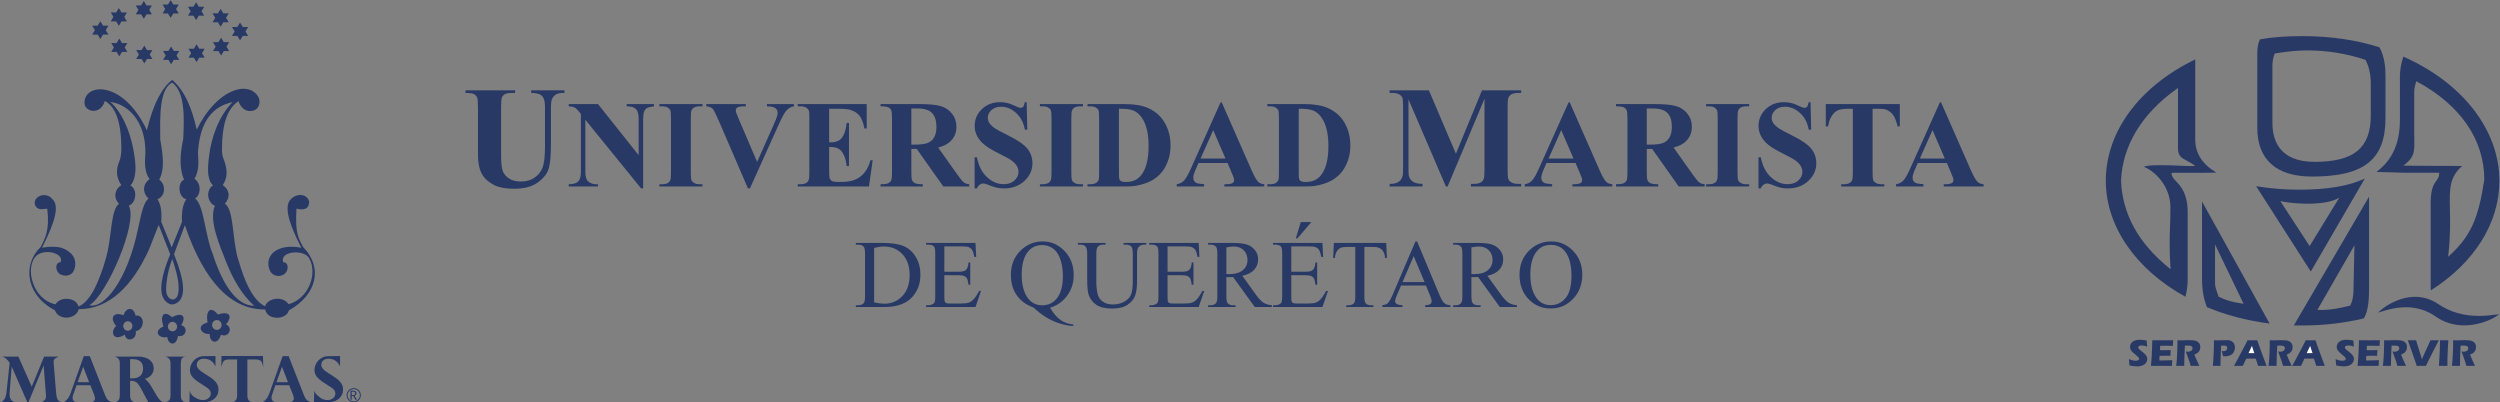 <?xml version="1.0" encoding="UTF-8" standalone="no"?>
<svg
   xmlns:dc="http://purl.org/dc/elements/1.1/"
   xmlns:cc="http://creativecommons.org/ns#"
   xmlns:rdf="http://www.w3.org/1999/02/22-rdf-syntax-ns#"
   xmlns:svg="http://www.w3.org/2000/svg"
   xmlns="http://www.w3.org/2000/svg"
   xmlns:sodipodi="http://sodipodi.sourceforge.net/DTD/sodipodi-0.dtd"
   xmlns:inkscape="http://www.inkscape.org/namespaces/inkscape"
   version="1.1"
   id="svg2"
   xml:space="preserve"
   width="967.707"
   height="155.76"
   viewBox="0 0 967.707 155.76"
   sodipodi:docname="Logo UMQ 2021.eps"><rect x="0" y="0" width="967.707" height="155.76" fill="#808080" stroke="none"/><defs
     id="defs6" /><sodipodi:namedview
     pagecolor="#ffffff"
     bordercolor="#666666"
     borderopacity="1"
     objecttolerance="10"
     gridtolerance="10"
     guidetolerance="10"
     inkscape:pageopacity="0"
     inkscape:pageshadow="2"
     inkscape:window-width="640"
     inkscape:window-height="480"
     id="namedview4" /><g
     id="g10"
     inkscape:groupmode="layer"
     inkscape:label="ink_ext_XXXXXX"
     transform="matrix(1.333,0,0,-1.333,0,155.76)"><g
       id="g12"
       transform="scale(0.1)"><path
         d="m 1351.71,906.215 h 144.16 v -7.625 h -7.21 c -10.85,0 -18.29,-1.133 -22.34,-3.399 -4.05,-2.261 -6.94,-5.386 -8.65,-9.371 -1.72,-3.976 -2.58,-13.933 -2.58,-29.855 V 719.223 c 0,-24.993 1.89,-41.535 5.67,-49.637 3.77,-8.102 9.98,-14.824 18.63,-20.18 8.65,-5.351 19.57,-8.031 32.75,-8.031 15.1,0 27.97,3.398 38.61,10.195 10.64,6.797 18.6,16.164 23.89,28.11 5.28,11.941 7.93,32.746 7.93,62.398 v 113.887 c 0,12.488 -1.31,21.414 -3.91,26.769 -2.62,5.356 -5.91,9.067 -9.89,11.121 -6.18,3.157 -14.9,4.735 -26.15,4.735 v 7.625 h 96.58 v -7.625 h -5.76 c -7.83,0 -14.35,-1.578 -19.57,-4.735 -5.22,-3.16 -8.99,-7.894 -11.33,-14.21 -1.78,-4.395 -2.67,-12.29 -2.67,-23.68 V 749.902 c 0,-32.808 -2.16,-56.496 -6.49,-71.047 -4.32,-14.55 -14.86,-27.941 -31.61,-40.156 -16.76,-12.219 -39.61,-18.332 -68.58,-18.332 -24.17,0 -42.83,3.231 -56.01,9.684 -17.99,8.785 -30.69,20.043 -38.1,33.773 -7.41,13.727 -11.13,32.192 -11.13,55.399 v 136.742 c 0,16.062 -0.89,26.047 -2.67,29.965 -1.79,3.91 -4.87,7.031 -9.27,9.371 -4.39,2.328 -12.49,3.426 -24.3,3.289 v 7.625"
         style="fill:#293965;fill-opacity:1;fill-rule:nonzero;stroke:none"
         id="path14" /><path
         d="m 1736.44,866.32 118.09,-148.453 v 102.91 c 0,14.356 -2.06,24.063 -6.18,29.125 -5.65,6.825 -15.12,10.118 -28.42,9.883 v 6.535 h 79.08 v -6.535 c -10.12,-1.293 -16.92,-2.972 -20.39,-5.027 -3.47,-2.063 -6.18,-5.414 -8.12,-10.063 -1.94,-4.648 -2.91,-12.617 -2.91,-23.918 V 621.484 h -6 L 1699.72,820.777 V 668.621 c 0,-13.769 3.15,-23.066 9.45,-27.891 6.29,-4.832 13.5,-7.238 21.62,-7.238 h 5.65 v -6.531 h -84.91 v 6.531 c 13.18,0.113 22.36,2.824 27.54,8.121 5.17,5.293 7.77,14.297 7.77,27.008 v 168.926 l -5.13,6.355 c -5.05,6.356 -9.53,10.528 -13.41,12.532 -3.89,2 -9.48,3.121 -16.77,3.351 v 6.535 h 84.91"
         style="fill:#293965;fill-opacity:1;fill-rule:nonzero;stroke:none"
         id="path16" /><path
         d="m 2039.87,633.492 v -6.531 h -125.15 v 6.531 h 7.94 c 6.94,0 12.54,1.235 16.77,3.707 3.06,1.645 5.41,4.469 7.06,8.473 1.29,2.82 1.94,10.238 1.94,22.238 v 157.457 c 0,12.238 -0.65,19.883 -1.94,22.946 -1.29,3.062 -3.91,5.738 -7.85,8.031 -3.95,2.297 -9.27,3.441 -15.98,3.441 h -7.94 v 6.535 h 125.15 v -6.535 h -7.95 c -6.94,0 -12.53,-1.234 -16.76,-3.703 -3.07,-1.652 -5.48,-4.473 -7.24,-8.473 -1.3,-2.828 -1.94,-10.238 -1.94,-22.242 V 667.91 c 0,-12.238 0.68,-19.887 2.03,-22.945 1.35,-3.063 4,-5.738 7.94,-8.031 3.94,-2.293 9.27,-3.442 15.97,-3.442 h 7.95"
         style="fill:#293965;fill-opacity:1;fill-rule:nonzero;stroke:none"
         id="path18" /><path
         d="m 2305.53,866.32 v -6.535 c -8.71,-1.41 -16.48,-6.058 -23.3,-13.941 -4.94,-5.887 -12.3,-19.715 -22.07,-41.481 l -82.43,-182.879 h -5.83 l -82.08,190.289 c -9.88,22.95 -16.5,36.422 -19.85,40.426 -3.36,4 -9.69,6.528 -18.98,7.586 v 6.535 h 114.74 v -6.535 h -3.89 c -10.36,0 -17.42,-1.293 -21.18,-3.879 -2.71,-1.769 -4.06,-4.355 -4.06,-7.769 0,-2.121 0.47,-4.621 1.41,-7.5 0.94,-2.887 4.12,-10.621 9.53,-23.211 l 51.02,-119.153 47.3,106.09 c 5.65,12.821 9.13,21.414 10.42,25.77 1.29,4.351 1.94,8.058 1.94,11.121 0,3.527 -0.94,6.648 -2.82,9.351 -1.88,2.708 -4.65,4.766 -8.3,6.184 -5.06,1.996 -11.77,2.996 -20.12,2.996 v 6.535 h 78.55"
         style="fill:#293965;fill-opacity:1;fill-rule:nonzero;stroke:none"
         id="path20" /><path
         d="m 2407.73,852.551 v -97.438 h 4.77 c 15.18,0 26.19,4.766 33.01,14.297 6.82,9.531 11.18,23.594 13.06,42.188 h 6.71 V 686.27 h -6.71 c -1.41,13.648 -4.38,24.832 -8.91,33.535 -4.53,8.711 -9.8,14.566 -15.8,17.566 -6,3 -14.71,4.5 -26.13,4.5 v -67.426 c 0,-13.183 0.56,-21.246 1.68,-24.183 1.12,-2.946 3.21,-5.36 6.27,-7.239 3.06,-1.882 8,-2.828 14.83,-2.828 h 14.29 c 22.36,0 40.28,5.184 53.75,15.539 13.48,10.352 23.15,26.121 29.04,47.305 h 6.53 l -10.77,-76.078 h -206.88 v 6.531 h 7.95 c 6.94,0 12.53,1.235 16.77,3.707 3.06,1.645 5.41,4.469 7.06,8.473 1.29,2.82 1.94,10.238 1.94,22.238 v 157.457 c 0,10.824 -0.29,17.477 -0.88,19.946 -1.18,4.117 -3.36,7.296 -6.53,9.535 -4.48,3.289 -10.59,4.937 -18.36,4.937 h -7.95 v 6.535 h 200.36 v -70.785 h -6.71 c -3.42,17.301 -8.21,29.711 -14.39,37.246 -6.18,7.528 -14.91,13.063 -26.21,16.59 -6.6,2.121 -18.95,3.18 -37.07,3.18 h -24.72"
         style="fill:#293965;fill-opacity:1;fill-rule:nonzero;stroke:none"
         id="path22" /><path
         d="M 2646.39,853.434 V 748.582 h 10.06 c 16.35,0 28.59,1.496 36.71,4.5 8.12,3 14.51,8.414 19.16,16.242 4.64,7.821 6.97,18.031 6.97,30.625 0,18.235 -4.27,31.711 -12.8,40.422 -8.53,8.707 -22.27,13.063 -41.22,13.063 z m 0,-117.387 v -67.074 c 0,-12.95 0.79,-21.094 2.38,-24.45 1.59,-3.355 4.38,-6.031 8.38,-8.031 4,-2.004 11.48,-3 22.43,-3 v -6.531 h -122.51 v 6.531 c 11.06,0 18.56,1.028 22.51,3.086 3.94,2.063 6.7,4.738 8.29,8.031 1.59,3.297 2.38,11.414 2.38,24.364 v 155.336 c 0,12.945 -0.79,21.093 -2.38,24.449 -1.59,3.351 -4.38,6.027 -8.38,8.031 -4.01,1.996 -11.48,2.996 -22.42,2.996 v 6.535 h 111.21 c 28.95,0 50.13,-2.004 63.54,-6 13.42,-4.004 24.36,-11.386 32.83,-22.156 8.48,-10.766 12.71,-23.387 12.71,-37.863 0,-17.653 -6.35,-32.242 -19.06,-43.778 -8.12,-7.296 -19.48,-12.765 -34.07,-16.414 l 57.55,-81.023 c 7.53,-10.477 12.88,-17.004 16.06,-19.594 4.83,-3.648 10.42,-5.648 16.77,-6 v -6.531 h -75.37 l -77.14,109.086 h -15.71"
         style="fill:#293965;fill-opacity:1;fill-rule:nonzero;stroke:none"
         id="path24" /><path
         d="m 2981.24,871.789 1.94,-79.785 h -7.23 c -3.42,20.004 -11.8,36.098 -25.16,48.281 -13.35,12.18 -27.8,18.266 -43.33,18.266 -12.01,0 -21.51,-3.207 -28.51,-9.617 -7,-6.418 -10.5,-13.801 -10.5,-22.157 0,-5.297 1.23,-10.004 3.7,-14.121 3.42,-5.531 8.89,-11.004 16.42,-16.414 5.53,-3.883 18.3,-10.765 38.31,-20.652 28,-13.774 46.89,-26.774 56.66,-39.012 9.64,-12.238 14.47,-26.242 14.47,-42.012 0,-20.007 -7.8,-37.214 -23.39,-51.628 -15.59,-14.422 -35.39,-21.629 -59.4,-21.629 -7.53,0 -14.65,0.769 -21.35,2.296 -6.71,1.532 -15.13,4.415 -25.25,8.653 -5.65,2.347 -10.29,3.531 -13.94,3.531 -3.06,0 -6.3,-1.184 -9.71,-3.531 -3.42,-2.36 -6.18,-5.942 -8.3,-10.774 h -6.53 v 90.383 h 6.53 c 5.18,-25.422 15.15,-44.808 29.92,-58.164 14.77,-13.359 30.69,-20.035 47.75,-20.035 13.18,0 23.68,3.59 31.51,10.766 7.83,7.179 11.74,15.535 11.74,25.066 0,5.648 -1.5,11.121 -4.5,16.414 -3,5.301 -7.57,10.328 -13.68,15.094 -6.12,4.765 -16.95,10.972 -32.48,18.625 -21.77,10.707 -37.42,19.828 -46.95,27.359 -9.54,7.531 -16.86,15.946 -21.98,25.242 -5.12,9.297 -7.68,19.536 -7.68,30.715 0,19.063 7,35.305 21,48.719 14.01,13.418 31.66,20.121 52.96,20.121 7.77,0 15.3,-0.941 22.6,-2.82 5.52,-1.414 12.26,-4.035 20.2,-7.86 7.95,-3.824 13.51,-5.738 16.68,-5.738 3.07,0 5.48,0.945 7.25,2.828 1.76,1.879 3.4,6.41 4.94,13.59 h 5.29"
         style="fill:#293965;fill-opacity:1;fill-rule:nonzero;stroke:none"
         id="path26" /><path
         d="m 3144.87,633.492 v -6.531 h -125.15 v 6.531 h 7.95 c 6.94,0 12.53,1.235 16.76,3.707 3.07,1.645 5.42,4.469 7.06,8.473 1.3,2.82 1.95,10.238 1.95,22.238 v 157.457 c 0,12.238 -0.65,19.883 -1.95,22.946 -1.29,3.062 -3.91,5.738 -7.85,8.031 -3.94,2.297 -9.26,3.441 -15.97,3.441 h -7.95 v 6.535 h 125.15 v -6.535 h -7.94 c -6.94,0 -12.53,-1.234 -16.77,-3.703 -3.06,-1.652 -5.47,-4.473 -7.24,-8.473 -1.29,-2.828 -1.94,-10.238 -1.94,-22.242 V 667.91 c 0,-12.238 0.68,-19.887 2.03,-22.945 1.36,-3.063 4,-5.738 7.95,-8.031 3.94,-2.293 9.26,-3.442 15.97,-3.442 h 7.94"
         style="fill:#293965;fill-opacity:1;fill-rule:nonzero;stroke:none"
         id="path28" /><path
         d="M 3249.2,852.727 V 665.969 c 0,-9.883 0.47,-15.949 1.41,-18.18 0.94,-2.234 2.53,-3.945 4.77,-5.121 3.17,-1.762 7.76,-2.648 13.78,-2.648 19.64,0 34.64,6.71 45,20.125 14.12,18.125 21.19,46.25 21.19,84.378 0,30.711 -4.83,55.25 -14.48,73.61 -7.65,14.355 -17.48,24.121 -29.49,29.301 -8.46,3.64 -22.54,5.41 -42.18,5.293 z m -91.26,-225.766 v 6.531 h 7.94 c 6.95,0 12.27,1.086 15.98,3.262 3.71,2.18 6.44,5.148 8.21,8.918 1.05,2.469 1.59,9.883 1.59,22.238 v 157.457 c 0,12.238 -0.65,19.883 -1.95,22.946 -1.29,3.062 -3.91,5.738 -7.85,8.031 -3.94,2.297 -9.27,3.441 -15.98,3.441 h -7.94 v 6.535 h 107.15 c 28.6,0 51.6,-3.886 69.01,-11.648 21.31,-9.535 37.46,-23.953 48.45,-43.25 11.02,-19.301 16.51,-41.125 16.51,-65.488 0,-16.832 -2.7,-32.332 -8.11,-46.512 -5.43,-14.188 -12.42,-25.891 -21.01,-35.129 -8.6,-9.238 -18.5,-16.656 -29.75,-22.238 -11.23,-5.594 -24.98,-9.918 -41.21,-12.977 -7.19,-1.41 -18.48,-2.117 -33.89,-2.117 h -107.15"
         style="fill:#293965;fill-opacity:1;fill-rule:nonzero;stroke:none"
         id="path30" /><path
         d="m 3558.64,708.156 -35.66,82.438 -36.72,-82.438 z m 5.99,-13.062 h -84.55 l -10.06,-23.301 c -3.3,-7.762 -4.94,-14.18 -4.94,-19.238 0,-6.707 2.71,-11.649 8.12,-14.828 3.18,-1.883 11,-3.297 23.47,-4.235 v -6.531 h -79.6 v 6.531 c 8.59,1.293 15.65,4.856 21.18,10.68 5.53,5.824 12.36,17.855 20.48,36.098 l 85.61,190.992 h 3.35 l 86.32,-196.289 c 8.23,-18.594 15,-30.301 20.3,-35.125 4,-3.649 9.65,-5.77 16.94,-6.356 v -6.531 h -115.8 v 6.531 h 4.77 c 9.3,0 15.83,1.293 19.6,3.883 2.59,1.879 3.88,4.59 3.88,8.121 0,2.117 -0.36,4.289 -1.06,6.527 -0.23,1.059 -2,5.473 -5.29,13.243 l -12.72,29.828"
         style="fill:#293965;fill-opacity:1;fill-rule:nonzero;stroke:none"
         id="path32" /><path
         d="M 3771.34,852.727 V 665.969 c 0,-9.883 0.47,-15.949 1.42,-18.18 0.94,-2.234 2.53,-3.945 4.76,-5.121 3.18,-1.762 7.77,-2.648 13.77,-2.648 19.65,0 34.65,6.71 45.01,20.125 14.12,18.125 21.19,46.25 21.19,84.378 0,30.711 -4.83,55.25 -14.48,73.61 -7.65,14.355 -17.48,24.121 -29.48,29.301 -8.47,3.64 -22.54,5.41 -42.19,5.293 z m -91.26,-225.766 v 6.531 h 7.94 c 6.95,0 12.28,1.086 15.98,3.262 3.71,2.18 6.44,5.148 8.21,8.918 1.06,2.469 1.58,9.883 1.58,22.238 v 157.457 c 0,12.238 -0.64,19.883 -1.93,22.946 -1.3,3.062 -3.92,5.738 -7.86,8.031 -3.95,2.297 -9.27,3.441 -15.98,3.441 h -7.94 v 6.535 h 107.15 c 28.6,0 51.6,-3.886 69.02,-11.648 21.29,-9.535 37.45,-23.953 48.45,-43.25 11.01,-19.301 16.51,-41.125 16.51,-65.488 0,-16.832 -2.71,-32.332 -8.12,-46.512 -5.42,-14.188 -12.42,-25.891 -21.01,-35.129 -8.59,-9.238 -18.5,-16.656 -29.74,-22.238 -11.24,-5.594 -24.98,-9.918 -41.22,-12.977 -7.18,-1.41 -18.48,-2.117 -33.89,-2.117 h -107.15"
         style="fill:#293965;fill-opacity:1;fill-rule:nonzero;stroke:none"
         id="path34" /><path
         d="m 4227.76,722.102 75.78,184.113 h 113.68 v -7.625 h -9.06 c -8.23,0 -14.83,-1.442 -19.77,-4.32 -3.43,-1.922 -6.18,-5.153 -8.24,-9.684 -1.51,-3.289 -2.26,-11.875 -2.26,-25.742 V 674.738 c 0,-14.281 0.75,-23.203 2.26,-26.773 1.52,-3.574 4.6,-6.695 9.27,-9.367 4.67,-2.676 10.92,-4.016 18.74,-4.016 h 9.06 v -7.621 h -145.8 v 7.621 h 9.06 c 8.24,0 14.83,1.441 19.77,4.32 3.43,1.926 6.18,5.215 8.24,9.887 1.51,3.293 2.26,11.945 2.26,25.949 V 881.707 L 4203.67,626.961 h -4.94 L 4089.99,879.852 V 683.18 c 0,-13.731 0.34,-22.172 1.02,-25.332 1.79,-6.864 5.66,-12.457 11.64,-16.782 5.98,-4.328 15.34,-6.484 28.11,-6.484 v -7.621 h -95.55 v 7.621 h 2.88 c 6.17,-0.141 11.94,0.856 17.3,2.984 5.36,2.129 9.4,4.973 12.14,8.543 2.76,3.571 4.88,8.579 6.39,15.036 0.27,1.507 0.41,8.511 0.41,21.003 v 176.696 c 0,14.14 -0.75,22.965 -2.26,26.465 -1.51,3.5 -4.6,6.593 -9.27,9.269 -4.67,2.676 -10.91,4.012 -18.74,4.012 h -8.85 v 7.625 h 114.08 l 78.47,-184.113"
         style="fill:#293965;fill-opacity:1;fill-rule:nonzero;stroke:none"
         id="path36" /><path
         d="m 4569.23,708.156 -35.65,82.438 -36.72,-82.438 z m 6,-13.062 h -84.55 l -10.06,-23.301 c -3.3,-7.762 -4.94,-14.18 -4.94,-19.238 0,-6.707 2.7,-11.649 8.11,-14.828 3.19,-1.883 11.01,-3.297 23.48,-4.235 v -6.531 h -79.61 v 6.531 c 8.59,1.293 15.66,4.856 21.18,10.68 5.54,5.824 12.37,17.855 20.48,36.098 l 85.62,190.992 h 3.35 l 86.31,-196.289 c 8.24,-18.594 15,-30.301 20.31,-35.125 3.99,-3.649 9.65,-5.77 16.94,-6.356 v -6.531 h -115.8 v 6.531 h 4.77 c 9.29,0 15.83,1.293 19.6,3.883 2.58,1.879 3.87,4.59 3.87,8.121 0,2.117 -0.35,4.289 -1.05,6.527 -0.24,1.059 -2,5.473 -5.3,13.243 l -12.71,29.828"
         style="fill:#293965;fill-opacity:1;fill-rule:nonzero;stroke:none"
         id="path38" /><path
         d="M 4781.94,853.434 V 748.582 H 4792 c 16.35,0 28.6,1.496 36.72,4.5 8.12,3 14.5,8.414 19.15,16.242 4.64,7.821 6.97,18.031 6.97,30.625 0,18.235 -4.27,31.711 -12.79,40.422 -8.54,8.707 -22.28,13.063 -41.22,13.063 z m 0,-117.387 v -67.074 c 0,-12.95 0.79,-21.094 2.38,-24.45 1.59,-3.355 4.39,-6.031 8.39,-8.031 3.99,-2.004 11.47,-3 22.41,-3 v -6.531 h -122.5 v 6.531 c 11.06,0 18.57,1.028 22.5,3.086 3.95,2.063 6.71,4.738 8.3,8.031 1.59,3.297 2.39,11.414 2.39,24.364 v 155.336 c 0,12.945 -0.8,21.093 -2.39,24.449 -1.59,3.351 -4.38,6.027 -8.39,8.031 -3.99,1.996 -11.46,2.996 -22.41,2.996 v 6.535 h 111.2 c 28.96,0 50.14,-2.004 63.56,-6 13.41,-4.004 24.35,-11.386 32.83,-22.156 8.47,-10.766 12.71,-23.387 12.71,-37.863 0,-17.653 -6.36,-32.242 -19.07,-43.778 -8.12,-7.296 -19.48,-12.765 -34.07,-16.414 l 57.55,-81.023 c 7.53,-10.477 12.89,-17.004 16.06,-19.594 4.83,-3.648 10.41,-5.648 16.77,-6 v -6.531 h -75.37 l -77.14,109.086 h -15.71"
         style="fill:#293965;fill-opacity:1;fill-rule:nonzero;stroke:none"
         id="path40" /><path
         d="m 5079.38,633.492 v -6.531 h -125.16 v 6.531 h 7.94 c 6.95,0 12.54,1.235 16.78,3.707 3.06,1.645 5.41,4.469 7.06,8.473 1.29,2.82 1.94,10.238 1.94,22.238 v 157.457 c 0,12.238 -0.65,19.883 -1.94,22.946 -1.3,3.062 -3.92,5.738 -7.86,8.031 -3.95,2.297 -9.27,3.441 -15.98,3.441 h -7.94 v 6.535 h 125.16 v -6.535 h -7.95 c -6.94,0 -12.53,-1.234 -16.77,-3.703 -3.05,-1.652 -5.47,-4.473 -7.23,-8.473 -1.3,-2.828 -1.95,-10.238 -1.95,-22.242 V 667.91 c 0,-12.238 0.68,-19.887 2.03,-22.945 1.35,-3.063 4.01,-5.738 7.94,-8.031 3.95,-2.293 9.27,-3.442 15.98,-3.442 h 7.95"
         style="fill:#293965;fill-opacity:1;fill-rule:nonzero;stroke:none"
         id="path42" /><path
         d="m 5257.49,871.789 1.93,-79.785 h -7.24 c -3.41,20.004 -11.79,36.098 -25.14,48.281 -13.36,12.18 -27.81,18.266 -43.34,18.266 -12.01,0 -21.51,-3.207 -28.51,-9.617 -7,-6.418 -10.51,-13.801 -10.51,-22.157 0,-5.297 1.24,-10.004 3.71,-14.121 3.41,-5.531 8.89,-11.004 16.42,-16.414 5.53,-3.883 18.3,-10.765 38.3,-20.652 28.01,-13.774 46.89,-26.774 56.67,-39.012 9.65,-12.238 14.47,-26.242 14.47,-42.012 0,-20.007 -7.8,-37.214 -23.39,-51.628 -15.59,-14.422 -35.39,-21.629 -59.4,-21.629 -7.53,0 -14.65,0.769 -21.36,2.296 -6.71,1.532 -15.11,4.415 -25.24,8.653 -5.65,2.347 -10.29,3.531 -13.94,3.531 -3.06,0 -6.3,-1.184 -9.71,-3.531 -3.41,-2.36 -6.18,-5.942 -8.29,-10.774 h -6.54 v 90.383 h 6.54 c 5.17,-25.422 15.14,-44.808 29.92,-58.164 14.76,-13.359 30.68,-20.035 47.74,-20.035 13.17,0 23.68,3.59 31.51,10.766 7.83,7.179 11.74,15.535 11.74,25.066 0,5.648 -1.5,11.121 -4.5,16.414 -3.01,5.301 -7.57,10.328 -13.68,15.094 -6.12,4.765 -16.94,10.972 -32.48,18.625 -21.78,10.707 -37.42,19.828 -46.95,27.359 -9.54,7.531 -16.86,15.946 -21.99,25.242 -5.11,9.297 -7.67,19.536 -7.67,30.715 0,19.063 7,35.305 21,48.719 14.01,13.418 31.66,20.121 52.96,20.121 7.77,0 15.3,-0.941 22.59,-2.82 5.54,-1.414 12.28,-4.035 20.22,-7.86 7.93,-3.824 13.5,-5.738 16.67,-5.738 3.06,0 5.48,0.945 7.24,2.828 1.77,1.879 3.42,6.41 4.94,13.59 h 5.31"
         style="fill:#293965;fill-opacity:1;fill-rule:nonzero;stroke:none"
         id="path44" /><path
         d="m 5516.79,866.32 v -64.785 h -6.36 c -3.76,14.945 -7.94,25.684 -12.53,32.219 -4.58,6.531 -10.88,11.734 -18.89,15.617 -4.47,2.121 -12.3,3.18 -23.48,3.18 h -17.82 V 667.91 c 0,-12.238 0.67,-19.887 2.03,-22.945 1.35,-3.063 4,-5.738 7.94,-8.031 3.95,-2.293 9.33,-3.442 16.15,-3.442 h 7.94 v -6.531 h -125.32 v 6.531 h 7.94 c 6.94,0 12.53,1.235 16.77,3.707 3.05,1.645 5.48,4.469 7.23,8.473 1.3,2.82 1.95,10.238 1.95,22.238 v 184.641 h -17.3 c -16.12,0 -27.83,-3.414 -35.12,-10.238 -10.25,-9.532 -16.71,-23.125 -19.43,-40.778 h -6.7 v 64.785 h 215"
         style="fill:#293965;fill-opacity:1;fill-rule:nonzero;stroke:none"
         id="path46" /><path
         d="m 5647.42,708.156 -35.66,82.438 -36.72,-82.438 z m 5.99,-13.062 h -84.55 l -10.06,-23.301 c -3.3,-7.762 -4.94,-14.18 -4.94,-19.238 0,-6.707 2.71,-11.649 8.12,-14.828 3.18,-1.883 11,-3.297 23.47,-4.235 v -6.531 h -79.61 v 6.531 c 8.6,1.293 15.66,4.856 21.19,10.68 5.53,5.824 12.36,17.855 20.47,36.098 l 85.62,190.992 h 3.35 l 86.32,-196.289 c 8.23,-18.594 15,-30.301 20.3,-35.125 3.99,-3.649 9.65,-5.77 16.94,-6.356 v -6.531 h -115.8 v 6.531 h 4.77 c 9.3,0 15.83,1.293 19.6,3.883 2.59,1.879 3.88,4.59 3.88,8.121 0,2.117 -0.36,4.289 -1.06,6.527 -0.23,1.059 -2,5.473 -5.29,13.243 l -12.72,29.828"
         style="fill:#293965;fill-opacity:1;fill-rule:nonzero;stroke:none"
         id="path48" /><path
         d="m 2538.35,290.41 c 11.62,-2.566 21.37,-3.847 29.24,-3.847 21.23,0 38.86,7.46 52.86,22.382 14,14.914 21.01,35.149 21.01,60.688 0,25.711 -7.01,45.984 -21.01,60.816 -14,14.824 -31.99,22.239 -53.96,22.239 -8.23,0 -17.62,-1.329 -28.14,-3.985 z m -53.14,-13.457 v 5.078 h 7.01 c 7.87,0 13.45,2.524 16.74,7.551 2.02,3.027 3.03,9.797 3.03,20.32 V 430.18 c 0,11.621 -1.29,18.894 -3.85,21.824 -3.56,4.023 -8.88,6.035 -15.92,6.035 h -7.01 v 5.09 H 2561 c 27.82,0 48.99,-3.164 63.5,-9.477 14.5,-6.316 26.17,-16.843 35.01,-31.582 8.83,-14.734 13.25,-31.757 13.25,-51.074 0,-25.898 -7.88,-47.547 -23.62,-64.941 -17.67,-19.403 -44.57,-29.102 -80.73,-29.102 h -83.2"
         style="fill:#293965;fill-opacity:1;fill-rule:nonzero;stroke:none"
         id="path50" /><path
         d="m 2742.23,452.961 v -73.582 h 40.91 c 10.62,0 17.71,1.598 21.28,4.801 4.76,4.211 7.42,11.625 7.96,22.238 h 5.09 v -64.797 h -5.09 c -1.28,9.063 -2.56,14.875 -3.84,17.434 -1.65,3.203 -4.35,5.722 -8.1,7.547 -3.76,1.836 -9.52,2.753 -17.3,2.753 h -40.91 V 307.98 c 0,-8.234 0.36,-13.242 1.1,-15.031 0.73,-1.785 2.01,-3.203 3.84,-4.258 1.83,-1.054 5.31,-1.582 10.43,-1.582 h 31.58 c 10.53,0 18.17,0.735 22.93,2.2 4.76,1.464 9.34,4.343 13.73,8.652 5.67,5.676 11.48,14.227 17.44,25.676 h 5.48 l -16.05,-46.684 h -143.48 v 5.078 h 6.6 c 4.38,0 8.55,1.059 12.49,3.164 2.93,1.457 4.92,3.653 5.97,6.582 1.05,2.934 1.58,8.926 1.58,17.989 v 120.957 c 0,11.808 -1.19,19.082 -3.57,21.828 -3.3,3.664 -8.79,5.488 -16.47,5.488 h -6.6 v 5.09 h 143.48 l 2.05,-40.781 h -5.35 c -1.92,9.793 -4.05,16.519 -6.39,20.183 -2.33,3.66 -5.78,6.453 -10.36,8.367 -3.66,1.379 -10.12,2.063 -19.36,2.063 h -51.07"
         style="fill:#293965;fill-opacity:1;fill-rule:nonzero;stroke:none"
         id="path52" /><path
         d="m 3026.28,456.809 c -16.66,0 -30.06,-5.95 -40.22,-17.852 -12.82,-14.91 -19.22,-37.754 -19.22,-68.508 0,-30.113 6.49,-53.316 19.49,-69.605 10.07,-12.539 23.39,-18.813 39.95,-18.813 17.21,0 31.08,6.274 41.61,18.813 12.35,14.832 18.53,36.707 18.53,65.625 0,22.246 -3.39,40.957 -10.16,56.148 -5.22,11.723 -12.15,20.344 -20.8,25.879 -8.65,5.539 -18.38,8.313 -29.18,8.313 z m 23.07,-181.914 c 9.34,-16.106 19.43,-27.961 30.27,-35.555 10.85,-7.602 23.18,-11.945 37.01,-13.051 v -4.394 c -12.64,0.46 -26.14,3.007 -40.51,7.628 -14.37,4.618 -27.99,11.028 -40.84,19.219 -12.86,8.192 -23.96,16.914 -33.3,26.153 -13.18,5.312 -23.61,10.937 -31.3,16.882 -11.17,8.879 -19.84,19.797 -26.02,32.746 -6.17,12.95 -9.26,28.262 -9.26,45.926 0,27.824 9.01,50.938 27.05,69.336 18.02,18.399 39.85,27.59 65.48,27.59 24.35,0 45.42,-9.219 63.23,-27.656 17.8,-18.449 26.7,-41.719 26.7,-69.817 0,-22.793 -6.34,-42.793 -19.02,-60 -12.67,-17.207 -29.17,-28.875 -49.49,-35.007"
         style="fill:#293965;fill-opacity:1;fill-rule:nonzero;stroke:none"
         id="path54" /><path
         d="m 3262.71,458.039 v 5.09 h 65.9 v -5.09 h -7 c -7.33,0 -12.96,-3.066 -16.9,-9.191 -1.91,-2.84 -2.88,-9.434 -2.88,-19.774 v -75.508 c 0,-18.671 -1.85,-33.156 -5.56,-43.457 -3.71,-10.293 -10.98,-19.132 -21.83,-26.496 -10.84,-7.359 -25.6,-11.054 -44.27,-11.054 -20.32,0 -35.75,3.527 -46.27,10.578 -10.53,7.043 -17.99,16.511 -22.38,28.418 -2.93,8.144 -4.4,23.425 -4.4,45.847 v 72.778 c 0,11.433 -1.57,18.941 -4.73,22.508 -3.16,3.574 -8.26,5.351 -15.31,5.351 h -7 v 5.09 h 80.45 v -5.09 h -7.14 c -7.69,0 -13.18,-2.422 -16.47,-7.277 -2.29,-3.289 -3.43,-10.157 -3.43,-20.582 v -81.145 c 0,-7.234 0.66,-15.519 1.99,-24.855 1.32,-9.332 3.72,-16.61 7.21,-21.825 3.47,-5.214 8.48,-9.519 15.03,-12.91 6.54,-3.39 14.57,-5.078 24.09,-5.078 12.17,0 23.07,2.656 32.68,7.969 9.61,5.301 16.18,12.098 19.7,20.383 3.52,8.277 5.29,22.312 5.29,42.078 v 75.383 c 0,11.621 -1.29,18.894 -3.85,21.824 -3.56,4.023 -8.88,6.035 -15.93,6.035 h -6.99"
         style="fill:#293965;fill-opacity:1;fill-rule:nonzero;stroke:none"
         id="path56" /><path
         d="m 3390.39,452.961 v -73.582 h 40.91 c 10.62,0 17.71,1.598 21.28,4.801 4.76,4.211 7.42,11.625 7.96,22.238 h 5.08 v -64.797 h -5.08 c -1.28,9.063 -2.56,14.875 -3.84,17.434 -1.65,3.203 -4.35,5.722 -8.1,7.547 -3.75,1.836 -9.52,2.753 -17.3,2.753 h -40.91 V 307.98 c 0,-8.234 0.36,-13.242 1.1,-15.031 0.73,-1.785 2.01,-3.203 3.84,-4.258 1.83,-1.054 5.31,-1.582 10.44,-1.582 h 31.57 c 10.53,0 18.17,0.735 22.93,2.2 4.75,1.464 9.33,4.343 13.73,8.652 5.67,5.676 11.48,14.227 17.43,25.676 h 5.5 l -16.07,-46.684 h -143.47 v 5.078 h 6.59 c 4.39,0 8.56,1.059 12.5,3.164 2.92,1.457 4.91,3.653 5.97,6.582 1.05,2.934 1.58,8.926 1.58,17.989 v 120.957 c 0,11.808 -1.19,19.082 -3.58,21.828 -3.29,3.664 -8.78,5.488 -16.47,5.488 h -6.59 v 5.09 h 143.47 l 2.06,-40.781 h -5.36 c -1.91,9.793 -4.04,16.519 -6.37,20.183 -2.34,3.66 -5.79,6.453 -10.37,8.367 -3.67,1.379 -10.11,2.063 -19.36,2.063 h -51.07"
         style="fill:#293965;fill-opacity:1;fill-rule:nonzero;stroke:none"
         id="path58" /><path
         d="m 3561.18,372.648 c 1.74,0 3.24,-0.019 4.53,-0.07 1.28,-0.047 2.33,-0.066 3.15,-0.066 17.76,0 31.14,3.847 40.16,11.535 9.01,7.683 13.52,17.476 13.52,29.375 0,11.629 -3.64,21.07 -10.91,28.355 -7.28,7.278 -16.91,10.911 -28.9,10.911 -5.31,0 -12.49,-0.872 -21.55,-2.61 z m 132.2,-95.695 h -49.69 l -63.02,87.043 c -4.67,-0.187 -8.47,-0.273 -11.4,-0.273 -1.19,0 -2.47,0.019 -3.84,0.066 -1.37,0.051 -2.79,0.117 -4.25,0.207 v -54.094 c 0,-11.718 1.28,-18.992 3.83,-21.824 3.48,-4.031 8.71,-6.047 15.66,-6.047 h 7.27 v -5.078 h -79.76 v 5.078 h 7 c 7.87,0 13.5,2.563 16.89,7.688 1.92,2.84 2.89,9.57 2.89,20.183 V 430.18 c 0,11.707 -1.29,18.98 -3.85,21.824 -3.58,4.023 -8.88,6.035 -15.93,6.035 h -7 v 5.09 H 3576 c 19.78,0 34.35,-1.449 43.73,-4.328 9.38,-2.879 17.35,-8.196 23.89,-15.93 6.54,-7.734 9.81,-16.949 9.81,-27.664 0,-11.445 -3.73,-21.367 -11.19,-29.797 -7.46,-8.418 -19.01,-14.363 -34.66,-17.84 l 38.44,-53.41 c 8.79,-12.265 16.34,-20.406 22.66,-24.441 6.31,-4.024 14.55,-6.582 24.7,-7.688 v -5.078"
         style="fill:#293965;fill-opacity:1;fill-rule:nonzero;stroke:none"
         id="path60" /><path
         d="m 3808.02,523.676 -40.5,-47.375 h -4.66 l 14.41,47.375 z m -58.35,-70.715 v -73.582 h 40.92 c 10.62,0 17.71,1.598 21.28,4.801 4.76,4.211 7.41,11.625 7.96,22.238 h 5.08 v -64.797 h -5.08 c -1.28,9.063 -2.56,14.875 -3.84,17.434 -1.65,3.203 -4.35,5.722 -8.1,7.547 -3.75,1.836 -9.53,2.753 -17.3,2.753 h -40.92 V 307.98 c 0,-8.234 0.36,-13.242 1.11,-15.031 0.73,-1.785 2.01,-3.203 3.83,-4.258 1.84,-1.054 5.32,-1.582 10.44,-1.582 h 31.58 c 10.52,0 18.17,0.735 22.93,2.2 4.75,1.464 9.33,4.343 13.73,8.652 5.67,5.676 11.48,14.227 17.43,25.676 h 5.5 l -16.07,-46.684 h -143.48 v 5.078 h 6.6 c 4.39,0 8.56,1.059 12.5,3.164 2.92,1.457 4.91,3.653 5.96,6.582 1.06,2.934 1.59,8.926 1.59,17.989 v 120.957 c 0,11.808 -1.2,19.082 -3.58,21.828 -3.29,3.664 -8.78,5.488 -16.47,5.488 h -6.6 v 5.09 h 143.48 l 2.06,-40.781 h -5.36 c -1.91,9.793 -4.04,16.519 -6.38,20.183 -2.33,3.66 -5.79,6.453 -10.37,8.367 -3.66,1.379 -10.1,2.063 -19.35,2.063 h -51.08"
         style="fill:#293965;fill-opacity:1;fill-rule:nonzero;stroke:none"
         id="path62" /><path
         d="m 4025.37,463.129 2.05,-43.664 h -5.22 c -1,7.683 -2.38,13.183 -4.12,16.473 -2.83,5.304 -6.61,9.218 -11.32,11.742 -4.71,2.515 -10.92,3.777 -18.6,3.777 h -26.23 V 309.223 c 0,-11.45 1.24,-18.586 3.71,-21.418 3.48,-3.848 8.83,-5.774 16.06,-5.774 h 6.46 v -5.078 h -78.95 v 5.078 h 6.6 c 7.87,0 13.44,2.383 16.74,7.141 2.02,2.93 3.02,9.609 3.02,20.051 v 142.234 h -22.37 c -8.7,0 -14.88,-0.644 -18.54,-1.926 -4.76,-1.734 -8.83,-5.078 -12.22,-10.019 -3.38,-4.949 -5.4,-11.629 -6.04,-20.047 h -5.21 l 2.19,43.664 h 151.99"
         style="fill:#293965;fill-opacity:1;fill-rule:nonzero;stroke:none"
         id="path64" /><path
         d="m 4136.7,349.445 -31.57,75.235 -32.4,-75.235 z m 3.85,-10.156 h -72.08 l -12.63,-29.387 c -3.11,-7.222 -4.66,-12.625 -4.66,-16.199 0,-2.832 1.34,-5.332 4.05,-7.48 2.69,-2.149 8.52,-3.543 17.5,-4.192 v -5.078 h -58.62 v 5.078 c 7.77,1.379 12.81,3.164 15.09,5.356 4.67,4.39 9.85,13.316 15.52,26.773 l 65.49,153.215 h 4.8 l 64.81,-154.863 c 5.21,-12.453 9.95,-20.528 14.21,-24.231 4.26,-3.711 10.17,-5.789 17.78,-6.25 v -5.078 h -73.46 v 5.078 c 7.42,0.371 12.43,1.606 15.04,3.711 2.61,2.102 3.91,4.668 3.91,7.688 0,4.023 -1.83,10.39 -5.49,19.082 l -11.26,26.777"
         style="fill:#293965;fill-opacity:1;fill-rule:nonzero;stroke:none"
         id="path66" /><path
         d="m 4272.77,372.648 c 1.74,0 3.24,-0.019 4.53,-0.07 1.28,-0.047 2.33,-0.066 3.15,-0.066 17.76,0 31.15,3.847 40.16,11.535 9.01,7.683 13.53,17.476 13.53,29.375 0,11.629 -3.65,21.07 -10.92,28.355 -7.28,7.278 -16.91,10.911 -28.9,10.911 -5.31,0 -12.49,-0.872 -21.55,-2.61 z m 132.21,-95.695 h -49.7 l -63.02,87.043 c -4.67,-0.187 -8.47,-0.273 -11.4,-0.273 -1.19,0 -2.47,0.019 -3.83,0.066 -1.38,0.051 -2.8,0.117 -4.26,0.207 v -54.094 c 0,-11.718 1.28,-18.992 3.84,-21.824 3.47,-4.031 8.7,-6.047 15.65,-6.047 h 7.28 v -5.078 h -79.77 v 5.078 h 7 c 7.87,0 13.5,2.563 16.89,7.688 1.92,2.84 2.89,9.57 2.89,20.183 V 430.18 c 0,11.707 -1.29,18.98 -3.85,21.824 -3.57,4.023 -8.88,6.035 -15.93,6.035 h -7 v 5.09 h 67.82 c 19.78,0 34.35,-1.449 43.73,-4.328 9.38,-2.879 17.35,-8.196 23.89,-15.93 6.54,-7.734 9.81,-16.949 9.81,-27.664 0,-11.445 -3.73,-21.367 -11.19,-29.797 -7.46,-8.418 -19.01,-14.363 -34.66,-17.84 l 38.44,-53.41 c 8.79,-12.265 16.34,-20.406 22.66,-24.441 6.31,-4.024 14.55,-6.582 24.71,-7.688 v -5.078"
         style="fill:#293965;fill-opacity:1;fill-rule:nonzero;stroke:none"
         id="path68" /><path
         d="m 4502.73,457.355 c -16.66,0 -30.02,-6.171 -40.09,-18.535 -12.54,-15.371 -18.81,-37.89 -18.81,-67.55 0,-30.379 6.5,-53.766 19.5,-70.157 9.97,-12.437 23.15,-18.672 39.54,-18.672 17.48,0 31.92,6.821 43.31,20.461 11.39,13.645 17.1,35.149 17.1,64.532 0,31.843 -6.27,55.593 -18.81,71.25 -10.07,12.453 -23.99,18.671 -41.74,18.671 z m 2.61,10.02 c 24.16,0 45.09,-9.172 62.81,-27.52 17.7,-18.359 26.56,-41.257 26.56,-68.718 0,-28.285 -8.92,-51.758 -26.77,-70.434 -17.85,-18.672 -39.45,-28.008 -64.8,-28.008 -25.63,0 -47.16,9.114 -64.6,27.325 -17.43,18.214 -26.15,41.781 -26.15,70.703 0,29.562 10.07,53.683 30.2,72.355 17.48,16.199 38.4,24.297 62.75,24.297"
         style="fill:#293965;fill-opacity:1;fill-rule:nonzero;stroke:none"
         id="path70" /><path
         d="m 649.855,1046.09 -7.847,12.89 -7.863,-12.89 h -15.747 l 7.887,-12.93 -7.887,-12.87 h 15.747 l 7.863,-12.95 7.847,12.95 h 15.629 l -7.812,12.87 7.812,12.93 h -15.629"
         style="fill:#293965;fill-opacity:1;fill-rule:nonzero;stroke:none"
         id="path72" /><path
         d="m 578.637,1026.89 -7.801,12.95 -7.852,-12.95 h -15.656 l 7.801,-12.89 -7.801,-12.91 h 15.656 l 7.852,-12.949 7.801,12.949 h 15.703 l -7.836,12.91 7.836,12.89 h -15.703"
         style="fill:#293965;fill-opacity:1;fill-rule:nonzero;stroke:none"
         id="path74" /><path
         d="m 504.719,1020.5 -7.817,12.95 -7.808,-12.95 h -15.68 l 7.781,-12.93 -7.781,-12.867 h 15.68 l 7.808,-12.949 7.817,12.949 h 15.742 l -7.879,12.867 7.879,12.93 h -15.742"
         style="fill:#293965;fill-opacity:1;fill-rule:nonzero;stroke:none"
         id="path76" /><path
         d="m 426.848,1023.06 -7.868,12.87 -7.835,-12.87 H 395.48 l 7.848,-12.91 -7.848,-12.908 h 15.665 l 7.835,-12.949 7.868,12.949 h 15.625 l -7.778,12.908 7.778,12.91 h -15.625"
         style="fill:#293965;fill-opacity:1;fill-rule:nonzero;stroke:none"
         id="path78" /><path
         d="m 487.715,1129.43 7.836,-12.85 7.863,12.85 h 15.609 l -7.746,12.95 7.746,12.93 h -15.609 l -7.863,12.89 -7.836,-12.89 h -15.606 l 7.715,-12.93 -7.715,-12.95 h 15.606"
         style="fill:#293965;fill-opacity:1;fill-rule:nonzero;stroke:none"
         id="path80" /><path
         d="m 632.781,1103.84 7.922,-12.87 7.758,12.87 h 15.727 l -7.887,12.95 7.887,12.91 h -15.727 l -7.758,12.93 -7.922,-12.93 h -15.625 l 7.864,-12.91 -7.864,-12.95 h 15.625"
         style="fill:#293965;fill-opacity:1;fill-rule:nonzero;stroke:none"
         id="path82" /><path
         d="m 409.813,1126.91 7.808,-12.95 7.805,12.95 h 15.703 l -7.789,12.91 7.789,12.87 h -15.703 l -7.805,12.93 -7.808,-12.93 h -15.672 l 7.812,-12.87 -7.812,-12.91 h 15.672"
         style="fill:#293965;fill-opacity:1;fill-rule:nonzero;stroke:none"
         id="path84" /><path
         d="m 689.258,1064.23 7.789,-12.89 7.863,12.89 h 15.703 l -7.859,12.95 7.859,12.89 H 704.91 l -7.863,12.89 -7.789,-12.89 h -15.723 l 7.895,-12.89 -7.895,-12.95 h 15.723"
         style="fill:#293965;fill-opacity:1;fill-rule:nonzero;stroke:none"
         id="path86" /><path
         d="m 561.637,1123.04 7.84,-12.89 7.812,12.89 h 15.656 l -7.851,12.93 7.851,12.91 h -15.656 l -7.812,12.91 -7.84,-12.91 h -15.703 l 7.867,-12.91 -7.867,-12.93 h 15.703"
         style="fill:#293965;fill-opacity:1;fill-rule:nonzero;stroke:none"
         id="path88" /><path
         d="m 500.879,233.93 c 7.383,0 13.336,-6.172 13.336,-13.774 0,-7.558 -5.953,-13.769 -13.336,-13.769 -7.293,0 -13.316,6.211 -13.316,13.769 0,7.602 6.023,13.774 13.316,13.774 z M 485.68,190.004 c 2.527,-24.043 26.875,-28.082 31.25,3.18 23.027,-6.211 31.168,25.605 9.293,30.722 18.132,31.02 -2.477,37.11 -26.707,23.559 -23.332,20.758 -35.86,6.48 -25.063,-27.094 -31.262,-13.316 -12.113,-36.773 11.227,-30.367"
         style="fill:#293965;fill-opacity:1;fill-rule:nonzero;stroke:none"
         id="path90" /><path
         d="m 643.375,222.48 c -1.227,-7.734 -8.387,-13.101 -15.918,-11.796 -7.512,1.25 -12.695,8.656 -11.437,16.504 1.226,7.777 8.375,13.07 15.96,11.781 7.5,-1.313 12.653,-8.672 11.395,-16.489 z m 12.926,4.028 c 23.719,28.726 3.566,38.57 -23.574,28.789 -20.536,25.367 -35.829,12.965 -30.164,-23.481 -34.309,-8.218 -18.508,-35.625 6.546,-33.062 -1.214,-25.18 23.071,-33.676 32.688,-2.207 22.652,-10.395 36.164,20.855 14.504,29.961"
         style="fill:#293965;fill-opacity:1;fill-rule:nonzero;stroke:none"
         id="path92" /><path
         d="m 617.324,432.094 c -22.054,53.648 -25.16,141.461 -50.769,160.09 18.539,11.582 17.058,46.035 -1.922,56.914 11.426,19.453 12.41,41.914 10.953,62.207 -0.551,6.875 -0.883,13.183 -0.371,20.078 7.043,89.18 45.359,129.101 100.308,140.566 -39.82,-39.765 -62.144,-102.969 -68.238,-155.664 -5.082,-36.836 -6.035,-71.094 11.797,-86.699 -6.738,-0.43 -18.043,-17.461 -13.723,-35.078 1.989,-8.301 7.477,-18.879 18.625,-23.531 -18.207,-41.891 13.668,-114.903 33.094,-164.043 18.875,-47.594 44.449,-93.59 81.004,-126.172 -30.074,-0.489 -79.164,21.933 -120.758,151.332 z m -88.808,92.027 -30.059,-73.965 c -10.039,24.77 -20.027,49.516 -30.258,74.375 2.707,36.289 -3.301,52.817 -10.98,65.446 23.074,8.144 25.742,42.363 5.148,56.894 16.457,30.078 11.149,69.824 2.949,117.012 -0.418,58.75 -4.117,145.39 34.586,164.726 39.336,-28.691 34.524,-108.066 32.141,-164.062 -10.82,-49.512 -10.461,-87.793 2.383,-117.93 -19.16,-7.324 -17.91,-50.41 6.515,-56.738 -10.664,-15.602 -13.968,-38.18 -12.425,-65.758 z M 518.367,341.016 c 0.539,-10.387 1.008,-23.922 -4.07,-33.668 -6.836,-12.934 -20.883,-10.293 -27.676,1.738 -5.992,10.484 -4.211,25.801 -3.152,37.129 2.258,22.555 7.285,45.797 16.828,70.426 9.879,-30.352 16.949,-54.786 18.07,-75.625 z m -87.051,251.05 C 418.188,581.832 411.168,554.023 400.742,503.637 369.613,354.18 302.23,270.742 259.352,282.148 c 50.035,28.008 142.586,240.586 114.586,289.36 20.656,5.84 27.195,46.769 4.757,58.234 10.848,11.133 15.004,33.203 14.801,51.797 -0.238,17.891 -3.23,36.992 -6.543,54.531 -10.648,55.84 -35.133,108.907 -66.34,136.289 49.153,-5.996 103.7,-53.964 101.543,-151.113 -3.679,-36.191 1.473,-59.551 12.539,-72.773 -19.652,-12.969 -22.547,-38.77 -3.379,-56.407 z M 880.094,451.27 c -10.508,22.871 -24.141,32.152 -19.164,111.367 22.605,-5.645 35.207,0.176 36.66,16.636 0.379,4.512 -0.422,7.168 -2.938,11.114 -10.808,17.148 -36.593,14.922 -50.73,-0.938 -16.039,-16.73 -12.91,-55.035 31.074,-140.48 -66.078,13.57 -110.215,-19.883 -91.433,-66.098 8.23,-16.617 26.183,-18.531 37.8,-12.773 4.09,2.011 7.555,5.039 10.043,8.711 6.977,10.586 4.785,29.121 -8.547,27.777 -13.343,32.793 62.024,39.844 75.582,10.523 24.469,-44.39 -3.187,-116.953 -60.859,-132.05 -12.953,23.222 -58.949,20.761 -67.902,-5.899 -27.637,13.012 -51.41,51.192 -70.926,113.227 -2.875,9.121 -5.949,18.218 -8.52,27.34 -15.875,57.226 -11.214,140.683 -37.144,157.285 16.89,19.195 13.121,40.562 -6.11,54.117 16.184,24.316 12.778,49.336 1.637,77.363 -4.086,10.254 -4.062,17.774 -3.984,29.004 0.273,63.867 12.371,113.496 47.879,137.344 3.867,-12.07 10.332,-19.942 17.941,-24.668 8.61,-5.234 21.524,-5.293 30.516,-0.684 14.054,7.266 15.894,27.813 7.937,39.805 -31.054,46.719 -121.019,18.125 -177.593,-97.266 -13.793,60.313 -33.247,111.621 -71.301,144.473 -29.504,-23.301 -54.074,-66.27 -73.504,-146.309 -66.684,141.719 -172.949,137.5 -180.664,86.348 -1.656,-11.172 0.926,-20.059 11.574,-26.269 16.211,-9.551 40.176,-0.977 46.844,25.058 27.843,-14.648 46.441,-52.773 47.968,-128.183 0.274,-17.52 0.211,-32.696 -6.054,-47.832 -9.977,-23.829 -8.852,-47.247 6.203,-68.458 -17.402,-9.902 -25.246,-34.648 -6.774,-54.156 C 322.969,561.328 323.668,487.637 312.227,437.148 306,409.531 295.57,378.383 284.625,352.172 267.063,310.059 246.871,285.02 227.734,278.613 c -5.668,26.211 -52.652,30.293 -66.441,6.313 -67.125,12.871 -91.352,110.039 -54.109,142.183 25.554,20.356 80.343,5.254 68.445,-20.468 -15.988,1.742 -17.57,-29.801 4.219,-36.836 14.586,-4.766 29.175,0.058 35.007,13.769 5.536,13.203 6.36,33.535 -7.703,47.949 -7.148,7.207 -19.054,14.614 -28.91,17.383 -14.711,4.106 -34.48,4.16 -56.086,0.235 40.434,80.351 50.074,123.246 29.563,141.382 -12.621,16.875 -39.313,13.965 -48.235,-1.328 -5.699,-9.707 -2.285,-23.707 10.696,-27.496 5.308,-1.543 11.906,0.039 23.031,0.766 7.602,-61.645 -5.871,-85.41 -19.277,-111.543 -47.856,-44.223 -49.305,-131.762 36.504,-180.844 1.503,-0.644 3.105,-1.402 4.734,-2.207 11.902,-32.441 63.34,-26.07 69.183,2.774 89.438,0 156.708,68.363 204.797,174.375 9.411,23.441 18.215,46.914 27.625,70.293 11.188,-28.102 22.184,-57.184 33.442,-85.333 -36.11,-87.808 -30.938,-127.363 -5.41,-142.343 8.664,-5.059 17.203,-3.922 25.855,1.875 25.055,16.523 22.664,60.586 -9.332,140.937 l 31.438,84.199 c 57,-167.402 136.023,-245.742 233.328,-244.843 5.445,-31.895 61.382,-31.328 68.707,-2.711 81.468,45.23 99.965,124.683 41.289,184.176"
         style="fill:#293965;fill-opacity:1;fill-rule:nonzero;stroke:none"
         id="path94" /><path
         d="m 354.242,1043.53 -7.859,12.93 -7.789,-12.93 h -15.625 l 7.797,-12.89 -7.797,-12.95 h 15.625 l 7.789,-12.95 7.859,12.95 h 15.664 l -7.75,12.95 7.75,12.89 h -15.664"
         style="fill:#293965;fill-opacity:1;fill-rule:nonzero;stroke:none"
         id="path96" /><path
         d="m 337.301,1106.42 7.773,-12.95 7.856,12.95 h 15.644 l -7.75,12.97 7.75,12.89 H 352.93 l -7.856,12.85 -7.773,-12.85 h -15.676 l 7.785,-12.89 -7.785,-12.97 h 15.676"
         style="fill:#293965;fill-opacity:1;fill-rule:nonzero;stroke:none"
         id="path98" /><path
         d="m 283.594,1068.1 7.722,-12.95 7.903,12.95 h 15.679 l -7.867,12.89 7.867,12.93 h -15.679 l -7.903,12.91 -7.722,-12.91 h -15.762 l 7.832,-12.93 -7.832,-12.89 h 15.762"
         style="fill:#293965;fill-opacity:1;fill-rule:nonzero;stroke:none"
         id="path100" /><path
         d="m 357.848,221.855 c 0,7.54 6.004,13.735 13.347,13.735 7.301,0 13.297,-6.195 13.297,-13.735 0,-7.617 -5.996,-13.789 -13.297,-13.789 -7.343,0 -13.347,6.172 -13.347,13.789 z m 36.336,-14.824 c 26.011,3.149 28.625,48.52 -0.422,45.078 -6.828,28.028 -28.313,23.379 -35.114,0.84 -26.652,11.211 -42.593,-5.84 -21.277,-31.133 -18.047,-15.253 -9.949,-46.953 25.117,-25.093 3.817,-23.965 36.09,-14.922 31.696,10.308"
         style="fill:#293965;fill-opacity:1;fill-rule:nonzero;stroke:none"
         id="path102" /><path
         d="m 171.777,133.031 v 0 c -3.519,-0.242 -6.316,-2.742 -8.691,-3.929 -2.125,-1.032 -4.172,-2.071 -5.699,-4.332 -1.496,-2.231 -2.051,-5.61 -1.625,-10.059 l 7.375,-89.18 c 0.539,-6.25 1.449,-10.859 2.679,-13.852 1.25,-2.949 3.024,-6.09 4.872,-7.129 1.855,-1.012 4.554,-3.449 8.558,-4.352 v 0 h -61.547 v 0 c 5.168,0.109 9.215,4.082 12.164,6.66 2.95,2.582 4.114,7.711 3.492,15.332 l -6.546,84.59 h -0.368 L 82.641,0.199 H 79.465 L 34.316,103.262 H 33.957 L 28.031,29.238 C 27.438,21.969 27.953,16.371 29.582,12.5 31.215,8.629 32.973,5.859 35.508,4.34 38.145,2.789 41.934,0.449 45.523,0.199 v 0 H 0 v 0 C 5.766,0.551 10.113,5.469 13.066,9.672 16.008,13.871 17.996,20.879 19.031,30.691 l 9,84.02 c -5.645,8.937 -13.355,16.828 -23.117,18.32 v 0 H 53.348 L 92.133,45.648 128.074,133.031 h 43.703"
         style="fill:#293965;fill-opacity:1;fill-rule:nonzero;stroke:none"
         id="path104" /><path
         d="m 225.395,58.73 h 33.41 l -17.301,44.73 z m 35.332,75.57 45.05,-114.903 c 2.422,-5.898 5.739,-11.328 8.989,-13.519 3.293,-2.188 6.879,-4.707 11.672,-5.508 V 0.199 H 262.895 V 0.371 C 271.57,0.859 275.918,6 275.918,10.898 c 0,0.801 -0.137,1.91 -0.395,3.32 -0.289,1.41 -0.652,2.91 -1.121,4.512 -0.425,1.578 -0.718,2.559 -0.847,2.93 l -11.2,28.219 h -40.05 l -9.563,-27.141 c -1.219,-3.25 -1.824,-6.199 -1.824,-8.848 0,-4.082 0.895,-8.09 3.324,-9.512 2.422,-1.41 5.625,-3.688 8.961,-4.18 v 0 H 182.98 v 0 c 4.184,0.43 8.098,4.98 11.739,8.43 3.636,3.441 7.156,9.832 10.558,19.07 L 243.34,134.301 h 17.387"
         style="fill:#293965;fill-opacity:1;fill-rule:nonzero;stroke:none"
         id="path106" /><path
         d="m 385.063,125.629 h -7.282 V 69.809 h 6.106 c 10.437,0 18.301,2.481 23.578,7.441 5.273,4.981 7.922,12.109 7.922,21.422 0,5.777 -1.145,10.668 -3.418,14.648 -2.278,4.008 -5.68,7.051 -10.192,9.16 -4.527,2.09 -10.097,3.149 -16.714,3.149 z m -3,-63.207 h -4.282 V 19.941 c 0,-5.062 0.766,-8.82 2.293,-11.312 1.492,-2.5 3.797,-5.48 5.981,-6.168 2.191,-0.699 4.66,-2.152 8.293,-2.262 v 0 h -62.996 v 0.172 c 7.039,0 11.57,4.008 13.554,7.129 2.028,3.109 3.028,7.269 3.028,12.441 v 93.071 c 0,6.367 -1.317,10.859 -3.934,13.476 -2.594,2.614 -6.828,6.543 -12.648,6.543 v 0 h 69.562 c 9.149,0 17.184,-1.41 24.113,-4.242 6.914,-2.828 12.192,-6.82 15.84,-12.008 3.645,-5.14 5.457,-11.082 5.457,-17.742 0,-5.418 -1.156,-10.23 -3.453,-14.449 -2.312,-4.199 -5.422,-7.648 -9.324,-10.371 -3.922,-2.688 -8.281,-4.77 -13.067,-6.207 6.243,-3.91 12.313,-10.82 18.211,-20.742 l 16.016,-26.961 c 2.731,-4.617 5.254,-8.238 7.555,-10.777 2.304,-2.543 4.347,-5.211 6.105,-6.031 1.766,-0.801 3.66,-3.012 5.735,-3.301 v 0 h -43.247 c -4.191,7.52 -7.398,13.492 -9.656,17.93 -7.168,13.902 -12.375,23.551 -15.64,28.961 -3.297,5.41 -6.68,9.32 -10.164,11.719 -3.493,2.402 -7.93,3.613 -13.332,3.613"
         style="fill:#293965;fill-opacity:1;fill-rule:nonzero;stroke:none"
         id="path108" /><path
         d="m 478.637,133.031 v 0 h 63 v 0 c -6.973,0 -11.485,-2.359 -13.516,-5.531 -2.031,-3.16 -3.047,-9.141 -3.047,-14.309 V 19.941 c 0,-2.953 0.262,-5.582 0.821,-7.93 0.55,-2.34 1.98,-5.453 4.332,-7.32 2.332,-1.91 5.894,-4.492 10.679,-4.492 h 0.731 v 0 h -63 v 0 c 6.937,0 11.406,4.18 13.488,7.301 2.059,3.109 3.102,7.269 3.102,12.441 v 93.25 c 0,6.129 -1.372,10.559 -4.067,13.297 -2.699,2.731 -6.867,6.543 -12.523,6.543"
         style="fill:#293965;fill-opacity:1;fill-rule:nonzero;stroke:none"
         id="path110" /><path
         d="m 761.031,134.648 h 2.637 l 0.742,-31.187 h -0.625 c -1.336,9.141 -3.609,14.937 -6.793,17.437 -3.179,2.481 -9.012,3.731 -13.633,3.731 H 718.344 V 19.941 c 0,-3.492 0.386,-6.441 1.187,-8.883 0.778,-2.43 2.383,-5.32 4.817,-6.859 2.425,-1.52 5.972,-4 10.656,-4 v 0 h -63.09 v 0 c 6.977,0 11.5,4.18 13.559,7.301 2.066,3.109 3.086,7.269 3.086,12.441 V 124.629 h -25.028 c -4.254,0 -10.519,-1.328 -13.199,-4 -2.676,-2.68 -5.281,-8.399 -7.82,-17.168 v 0 l 0.726,31.187 h 2.641"
         style="fill:#293965;fill-opacity:1;fill-rule:nonzero;stroke:none"
         id="path112" /><path
         d="m 802.813,58.73 h 33.398 l -17.273,44.73 z m 35.339,75.57 45.039,-114.903 c 2.446,-5.898 5.797,-11.227 9.067,-13.418 3.277,-2.211 6.805,-5 11.609,-5.781 v 0 h -63.535 v 0 C 849,0.691 853.344,6 853.344,10.898 c 0,0.801 -0.129,1.91 -0.414,3.32 -0.289,1.41 -0.649,2.91 -1.094,4.512 -0.465,1.578 -0.746,2.559 -0.852,2.93 L 839.785,49.879 H 799.707 L 790.16,22.738 c -1.215,-3.25 -1.816,-6.199 -1.816,-8.848 0,-4.082 1.379,-8.09 3.808,-9.512 2.438,-1.41 5.153,-3.688 8.489,-4.18 v 0 h -40.258 v 0 c 4.207,0.43 8.101,4.98 11.746,8.43 3.652,3.441 7.164,9.832 10.582,19.07 l 38.027,106.602 h 17.414"
         style="fill:#293965;fill-opacity:1;fill-rule:nonzero;stroke:none"
         id="path114" /><path
         d="m 630.664,53.09 c -2.539,4.699 -6.234,9.059 -11.101,13.121 -4.868,4.07 -11.094,8.438 -18.743,13.149 -1.332,1.012 -5.09,3.379 -11.207,7.129 -5.472,3.473 -9.531,6.641 -12.195,9.473 -2.656,2.867 -4.355,5.269 -5.051,7.238 -0.691,1.981 -1.043,3.973 -1.043,5.981 0,3.519 0.895,6.64 2.684,9.34 1.777,2.71 4.215,4.8 7.293,6.25 3.051,1.46 6.433,2.179 10.14,2.179 7.528,0 17.481,-2.34 22.743,-7.078 5.289,-4.75 7.918,-7.601 11.558,-15.262 v 0 30.039 l -33.578,-0.347 c -7.953,0 -15.016,-1.973 -21.219,-5.942 -6.183,-3.961 -10.965,-9.058 -14.324,-15.328 -3.367,-6.25 -5.051,-12.601 -5.051,-19.043 0,-3.316 0.434,-6.469 1.321,-9.418 0.882,-2.949 2.379,-5.898 4.504,-8.851 2.117,-2.93 5.066,-6.027 8.875,-9.23 3.796,-3.227 8.378,-6.566 13.789,-10 10.25,-6.449 17.23,-10.957 20.949,-13.539 3.68,-2.621 6.472,-5.211 8.312,-7.871 1.864,-2.656 2.785,-5.758 2.785,-9.34 0,-5.289 -2.207,-9.797 -6.609,-13.488 -4.391,-3.672 -9.969,-5.551 -16.691,-5.551 -4.621,0 -9.317,1.062 -14.114,3.18 -4.808,2.109 -11.808,5.883 -16.054,10.223 -4.16,4.277 -5.918,6.539 -7.399,13.438 h -0.402 L 550.02,0.551 h 0.015 L 550.02,0 h 39.234 V 0.039 C 589.488,0.02 589.742,0 590,0 c 6.406,0 12.387,0.898 17.867,2.762 5.488,1.789 10.219,4.348 14.207,7.648 3.973,3.32 7.035,7.211 9.18,11.719 2.164,4.492 3.238,9.473 3.238,14.941 0,6 -1.269,11.289 -3.828,16.02"
         style="fill:#293965;fill-opacity:1;fill-rule:nonzero;stroke:none"
         id="path116" /><path
         d="m 992.355,53.09 c -2.558,4.699 -6.261,9.059 -11.109,13.121 -4.859,4.07 -11.125,8.438 -18.75,13.149 -1.344,1.012 -5.07,3.379 -11.195,7.129 -5.473,3.473 -9.559,6.641 -12.215,9.473 -2.664,2.867 -4.356,5.269 -5.055,7.238 -0.691,1.981 -1.027,3.973 -1.027,5.981 0,3.519 0.875,6.64 2.664,9.34 1.812,2.71 4.215,4.8 7.293,6.25 3.055,1.46 6.449,2.179 10.141,2.179 7.539,0 17.484,-2.34 22.765,-7.078 5.285,-4.75 7.895,-7.601 11.571,-15.262 v 0 30.039 l -33.614,-0.347 c -7.941,0 -14.996,-1.973 -21.183,-5.942 -6.211,-3.961 -10.977,-9.058 -14.364,-15.328 -3.359,-6.25 -5.05,-12.601 -5.05,-19.043 0,-3.316 0.457,-6.469 1.328,-9.418 0.879,-2.949 2.383,-5.898 4.504,-8.851 2.14,-2.93 5.097,-6.027 8.902,-9.23 3.762,-3.227 8.379,-6.566 13.758,-10 10.269,-6.449 17.265,-10.957 20.949,-13.539 3.703,-2.621 6.477,-5.211 8.344,-7.871 1.832,-2.656 2.758,-5.758 2.758,-9.34 0,-5.289 -2.2,-9.797 -6.59,-13.488 -4.403,-3.672 -9.961,-5.551 -16.711,-5.551 -4.606,0 -9.321,1.062 -14.114,3.18 -4.777,2.109 -8.66,5.449 -13.187,9.441 -4.605,4.078 -7.887,6.801 -10.664,14.219 v 0 L 911.711,0.551 v 0 V 0 H 950.93 V 0.039 C 951.16,0.02 951.422,0 951.648,0 c 6.418,0 12.399,0.898 17.887,2.762 5.508,1.789 10.235,4.348 14.199,7.648 3.985,3.32 7.036,7.211 9.188,11.719 2.172,4.492 3.23,9.473 3.23,14.941 0,6 -1.265,11.289 -3.797,16.02"
         style="fill:#293965;fill-opacity:1;fill-rule:nonzero;stroke:none"
         id="path118" /><path
         d="m 1027.15,38.648 c -9.82,0 -17.82,-8 -17.82,-17.828 0,-9.82 8,-17.832 17.82,-17.832 9.83,0 17.83,8.012 17.83,17.832 0,9.828 -8,17.828 -17.83,17.828 z m 0,-38.449 c -11.37,0 -20.63,9.25 -20.63,20.621 0,11.371 9.26,20.629 20.63,20.629 11.38,0 20.63,-9.258 20.63,-20.629 0,-11.371 -9.25,-20.621 -20.63,-20.621"
         style="fill:#293965;fill-opacity:1;fill-rule:nonzero;stroke:none"
         id="path120" /><path
         d="m 1031.38,26.578 c 0,0.773 -0.13,1.434 -0.4,2.023 -0.27,0.578 -0.71,1.07 -1.32,1.476 -0.51,0.332 -1.12,0.594 -1.81,0.723 -0.7,0.141 -1.52,0.199 -2.46,0.199 h -4.13 v -9.961 h 3.54 c 1.11,0 2.08,0.09 2.91,0.289 0.83,0.203 1.53,0.57 2.1,1.094 0.54,0.508 0.93,1.078 1.19,1.699 0.25,0.668 0.38,1.469 0.38,2.457 z m 5.17,-18.937 H 1032 l -5.8,10.488 h -4.94 V 7.641 h -3.51 V 34.012 h 7.39 c 1.59,0 2.93,-0.102 3.99,-0.32 1.06,-0.191 2.01,-0.562 2.87,-1.09 0.95,-0.613 1.7,-1.371 2.24,-2.293 0.54,-0.91 0.8,-2.07 0.8,-3.469 0,-1.898 -0.47,-3.5 -1.43,-4.789 -0.96,-1.27 -2.28,-2.242 -3.95,-2.891 l 6.89,-11.52"
         style="fill:#293965;fill-opacity:1;fill-rule:nonzero;stroke:none"
         id="path122" /><path
         d="m 6432.17,458.535 82.89,-172.187 -4.7,0.722 c -21.79,3.41 -44.99,8.149 -67.06,19.692 l -0.91,0.476 -0.31,0.985 c -0.91,2.851 -2.01,5.871 -3.11,8.949 -3.34,9.258 -6.8,18.824 -6.8,27.34 z m -37.82,-102.93 c 0,-19.96 2.48,-49.785 14.21,-79.042 53.98,-22.793 115.21,-38.836 182.11,-47.715 l -196.32,354.507 v -227.75"
         style="fill:#293965;fill-opacity:1;fill-rule:nonzero;stroke:none"
         id="path124" /><path
         d="m 7245.33,254.672 c -10.92,-1.41 -27.41,-3.535 -46.78,-3.535 -44.54,0 -83.96,11.343 -117.14,33.726 -21,14.407 -43.99,21.7 -68.34,21.7 -52.11,0 -97.14,-33.926 -107.33,-45.907 1.93,0.547 4.42,1.336 7.11,2.207 14.62,4.688 41.83,13.407 73.38,13.407 31.88,0 60.76,-8.883 85.82,-26.434 24.57,-17.356 52.71,-26.145 83.67,-26.152 h 0.02 c 51.13,0 92.33,23.652 101.02,32.238 -2.59,-0.117 -6.55,-0.625 -11.43,-1.25"
         style="fill:#293965;fill-opacity:1;fill-rule:nonzero;stroke:none"
         id="path126" /><path
         d="m 6836.91,456.086 -2.73,-127.539 c 0,-19.524 -2.82,-34.258 -8.88,-46.309 l -0.52,-1.023 -1.11,-0.277 c -30.14,-7.516 -55.67,-12.516 -82.3,-12.516 -2.61,0 -5.23,0.055 -7.87,0.152 l -4.12,0.168 z M 6685.9,223.32 c 60.87,0 120.92,6.938 178.49,20.586 13.85,23.789 15,57.707 15,93.293 V 597.457 L 6660.83,223.32 h 25.07"
         style="fill:#293965;fill-opacity:1;fill-rule:nonzero;stroke:none"
         id="path128" /><path
         d="m 6598.79,977.941 c 0,12.594 2.16,24.029 6.43,34.009 l 0.54,1.26 1.35,0.22 c 36.56,6 65.4,8.68 93.53,8.68 57.13,0 113.45,-9.12 167.37,-27.098 l 0.95,-0.317 0.47,-0.875 c 13.5,-25.222 14.96,-55.472 14.96,-67.308 v -93.157 c 0,-94.492 -48.72,-134.808 -162.92,-134.808 -101.4,0 -122.68,61.328 -122.68,112.777 z m 115.26,-322.128 c 151.35,0 213.07,49.312 213.07,170.203 v 121.246 c 0,22.336 -1.82,55.228 -17.47,83.868 -67.74,21.55 -143.01,32.48 -223.75,32.48 -48.08,0 -87.33,-3.01 -123.37,-9.46 -5.22,-10.17 -7.76,-23.89 -7.76,-41.89 V 797.844 c 0,-92.918 55.08,-142.031 159.28,-142.031"
         style="fill:#293965;fill-opacity:1;fill-rule:nonzero;stroke:none"
         id="path130" /><path
         d="m 6298.51,390.363 c -89.36,72.813 -134.97,155.575 -139.4,253.035 4.35,102.469 60.17,194.641 161.41,266.774 l 3.96,2.812 V 739.055 c 0,-23.813 10.28,-29.207 25.86,-37.379 5.58,-2.93 11.91,-6.254 18.45,-10.84 l 5.82,-4.074 -7.09,-0.465 c -4.94,-0.336 -17.52,0.199 -32.96,0.851 -18.3,0.774 -41.07,1.731 -61.34,1.731 -34.52,0 -44.82,-2.969 -47.88,-4.781 28.59,-10.547 77.25,-53.344 77.25,-117.809 0,-21.394 -0.59,-38.398 -1.17,-54.844 -1.11,-31.797 -2.17,-61.824 1.17,-119.004 l 0.33,-5.664 z m 7.51,273.942 v 2.5 h 95.63 c 11.14,0 22.58,0 34.24,0.668 -40.65,23.707 -61.25,55.988 -61.25,96.058 v 232.477 c -162.7,-78.715 -259.7,-210.254 -259.7,-352.496 0,-131.379 86.34,-257.082 231.16,-336.774 4.32,16.758 6.59,33.598 6.59,48.867 v 195.981 c 0,54.926 -20.2,76.277 -33.57,90.402 -7.32,7.735 -13.1,13.844 -13.1,22.317"
         style="fill:#293965;fill-opacity:1;fill-rule:nonzero;stroke:none"
         id="path132" /><path
         d="m 6984.44,692.02 c 27.25,21.093 26.97,37.082 26.28,75.722 -0.13,6.852 -0.27,14.395 -0.27,22.774 v 102.898 c 0,14.758 0,18.727 5.15,36.258 l 0.87,2.961 2.72,-1.465 C 7144.82,863.371 7214,762.492 7214,647.117 7197.26,533.789 7173.88,482.52 7113.92,427.316 l -4.9,-4.519 0.73,6.637 c 6.09,55.492 5.19,97.621 4.45,131.457 -1.28,58.847 -2.01,92.363 35.46,125.515 -30.01,0.508 -54.63,0.508 -78.48,0.508 -25.63,0 -52.12,0 -85.26,0.625 l -7.09,0.141 z m 11.37,-25.215 h 87.17 v -2.5 c 0,-9.434 -3.76,-14.547 -8.12,-20.469 -6.97,-9.484 -16.53,-22.477 -16.53,-64.078 V 337.199 c 0,-3.633 0,-7.937 0.5,-11.828 126.54,80.117 199.02,195.899 199.02,318.141 0,146.777 -106.81,284.711 -278.93,360.508 -6.33,-18.696 -9.93,-39.227 -9.93,-56.758 V 819.926 c 0,-67.399 -22.35,-116.789 -68.29,-150.715 15.68,-0.148 31.35,-0.699 46.56,-1.234 17.04,-0.606 33.14,-1.172 48.55,-1.172"
         style="fill:#293965;fill-opacity:1;fill-rule:nonzero;stroke:none"
         id="path134" /><path
         d="m 6621.65,584.582 5.82,-1.16 c 20.19,-4.027 47.45,-6.43 72.91,-6.43 37.12,0 67.22,4.836 84.78,13.61 l 7.81,3.906 -86.19,-140.629 z m 245.33,65.289 c -46.32,-21.656 -108.93,-32.199 -190.97,-32.199 -42.38,0 -85.32,3.512 -124.59,10.172 l 158.82,-247.805 156.74,269.832"
         style="fill:#293965;fill-opacity:1;fill-rule:nonzero;stroke:none"
         id="path136" /><path
         d="m 6233.7,133.219 c -0.57,1.16 -1.19,2.332 -2.25,3.66 -1.03,1.293 -2.16,2.621 -3.51,3.98 -1.24,1.289 -2.56,2.411 -3.77,3.442 l -3.84,3.051 c -2.83,2.179 -4.92,3.898 -6.16,4.957 -1.27,1.113 -2.38,2.113 -3.25,3.019 -0.64,0.934 -1.24,1.742 -1.59,2.481 -0.28,0.632 -0.44,1.402 -0.44,2.043 0,1.636 0.85,2.91 2.81,3.988 1.91,1.121 4.29,1.519 7.13,1.519 1.9,0 4.31,-0.218 6.99,-0.75 2.74,-0.5 5.88,-1.437 9.22,-2.75 -0.56,5.153 -0.85,8.856 -1,10.875 -0.26,2.141 -0.34,4.438 -0.34,6.914 -7.35,1.387 -13.95,2.207 -20.09,2.207 -3.15,0 -6.24,-0.214 -9.09,-0.82 -2.86,-0.469 -5.74,-1.387 -8.37,-2.652 -2.48,-1.371 -4.6,-3.031 -6.1,-4.828 -1.57,-1.914 -2.72,-3.883 -3.55,-5.953 -0.88,-2.153 -1.23,-4.391 -1.23,-6.582 0,-1.809 0.35,-3.598 0.75,-5.192 0.57,-1.707 1.31,-3.328 2.46,-4.879 1.02,-1.668 2.46,-3.398 4.44,-5.187 0.85,-0.953 2.5,-2.403 4.98,-4.473 l 10.29,-8.891 c 0.86,-0.91 1.59,-1.609 2.09,-2.359 0.49,-0.66 1,-1.348 1.05,-1.891 0.22,-0.539 0.34,-1.187 0.34,-1.789 0,-1.738 -0.9,-3.14 -2.78,-4.019 -1.92,-1.012 -4.37,-1.399 -7.65,-1.399 -2.38,0 -5.15,0.231 -8.32,1 -3.29,0.719 -6.75,1.95 -10.85,3.84 0.72,-4.711 1.18,-10.89 1.68,-18.633 8.9,-1.648 16.29,-2.558 22.23,-2.558 3.7,0 7.41,0.351 10.9,1.129 3.37,0.812 6.48,2.14 9.37,4.051 2.92,1.878 5.2,4.281 6.73,7.269 1.5,3.02 2.36,6.121 2.36,9.32 0,1.34 -0.23,2.563 -0.45,3.602 -0.25,1.117 -0.65,2.187 -1.19,3.258"
         style="fill:#293965;fill-opacity:1;fill-rule:nonzero;stroke:none"
         id="path138" /><path
         d="m 6833.87,133.219 c -0.57,1.16 -1.3,2.332 -2.33,3.66 -0.86,1.293 -1.98,2.621 -3.49,3.98 -1.17,1.289 -2.42,2.411 -3.63,3.442 l -3.87,3.051 c -2.87,2.179 -4.92,3.898 -6.28,4.957 -1.19,1.113 -2.3,2.113 -3.06,3.019 -0.95,0.934 -1.5,1.742 -1.63,2.481 -0.37,0.632 -0.46,1.402 -0.46,2.043 0,1.636 0.88,2.91 2.85,3.988 1.68,1.121 4.1,1.519 6.97,1.519 2.04,0 4.52,-0.218 7.19,-0.75 2.73,-0.5 5.82,-1.437 9.1,-2.75 -0.43,5.153 -0.9,8.856 -0.9,10.875 -0.26,2.141 -0.46,4.438 -0.52,6.914 -7.26,1.387 -13.81,2.207 -20.1,2.207 -3.08,0 -6.14,-0.214 -9.07,-0.82 -2.97,-0.469 -5.68,-1.387 -8.16,-2.652 -2.73,-1.371 -4.69,-3.031 -6.26,-4.828 -1.71,-1.914 -2.81,-3.883 -3.46,-5.953 -0.89,-2.153 -1.25,-4.391 -1.25,-6.582 0,-1.809 0.16,-3.598 0.67,-5.192 0.58,-1.707 1.32,-3.328 2.33,-4.879 1.1,-1.668 2.72,-3.398 4.59,-5.187 0.99,-0.953 2.64,-2.403 5.06,-4.473 l 10.23,-8.891 c 0.91,-0.91 1.64,-1.609 2.17,-2.359 0.48,-0.66 0.85,-1.348 0.97,-1.891 0.3,-0.539 0.42,-1.187 0.42,-1.789 0,-1.738 -1.11,-3.14 -2.83,-4.019 -1.94,-1.012 -4.53,-1.399 -7.56,-1.399 -2.43,0 -5.21,0.231 -8.46,1 -3.2,0.719 -6.83,1.95 -10.87,3.84 0.49,-4.711 1.1,-10.89 1.7,-18.633 8.97,-1.648 16.36,-2.558 22.24,-2.558 3.77,0 7.48,0.351 10.91,1.129 3.41,0.812 6.43,2.14 9.36,4.051 2.81,1.878 5.05,4.281 6.66,7.269 1.6,3.02 2.34,6.121 2.34,9.32 0,1.34 0,2.563 -0.35,3.602 -0.2,1.117 -0.75,2.187 -1.22,3.258"
         style="fill:#293965;fill-opacity:1;fill-rule:nonzero;stroke:none"
         id="path140" /><path
         d="m 6562.61,157.641 -7.94,22.769 c -4.35,-0.113 -9.1,-0.113 -14.24,-0.113 -2.97,0 -7.63,0 -14.09,0.113 -1.46,-3.301 -2.69,-5.73 -3.49,-7.519 l -3.06,-5.942 -28.29,-53.121 -4.49,-7.816 c 6.14,0 10.64,0.109 13.51,0.109 1.43,0 5.65,-0.109 12.37,-0.109 3.38,7.699 6.5,14.707 9.8,21.187 h 27.42 c 3.04,-8.16 5.37,-15.148 6.92,-21.187 5.89,0 10.41,0.109 13.37,0.109 1.36,0 5.14,-0.109 11.49,-0.109 l -3.15,7.937 -16.13,43.692"
         style="fill:#293965;fill-opacity:1;fill-rule:nonzero;stroke:none"
         id="path142" /><path
         d="m 6529.17,142.988 3.99,8.032 c 1.67,3.421 3.73,7.781 6.14,13.089 0.33,-1.257 2.63,-8.281 6.86,-21.121 h -16.99"
         style="fill:#ffffff;fill-opacity:1;fill-rule:nonzero;stroke:none"
         id="path144" /><path
         d="m 6731.66,157.641 -7.95,22.769 c -4.47,-0.113 -9.1,-0.113 -14.24,-0.113 -2.91,0 -7.69,0 -14.05,0.113 -1.52,-3.301 -2.72,-5.73 -3.7,-7.519 l -2.94,-5.942 -28.16,-53.121 -4.52,-7.816 c 6.1,0 10.52,0.109 13.24,0.109 1.72,0 5.74,-0.109 12.59,-0.109 3.35,7.699 6.56,14.707 9.76,21.187 h 27.46 c 2.96,-8.16 5.21,-15.148 6.89,-21.187 5.81,0 10.37,0.109 13.34,0.109 1.45,0 5.2,-0.109 11.44,-0.109 l -2.93,7.937 -16.23,43.692"
         style="fill:#293965;fill-opacity:1;fill-rule:nonzero;stroke:none"
         id="path146" /><path
         d="m 6698.23,142.988 3.85,8.032 c 1.65,3.421 3.85,7.781 6.24,13.089 0.29,-1.257 2.68,-8.281 6.93,-21.121 h -17.02"
         style="fill:#ffffff;fill-opacity:1;fill-rule:nonzero;stroke:none"
         id="path148" /><path
         d="m 6249.8,180.41 v -4.812 c 0,-3.457 -0.13,-10.36 -0.64,-20.887 -0.45,-10.41 -0.83,-18.852 -1.17,-25.18 -0.48,-6.312 -1.14,-14.14 -2.1,-23.519 h 7.83 l 23.95,0.109 c 10.47,0 20.23,-0.109 29.17,-0.109 0.17,5.726 0.69,11.258 1.11,16.648 -3.96,-0.262 -6.67,-0.32 -8.38,-0.379 l -11.43,-0.25 c -5.8,-0.121 -9.54,-0.25 -11.45,-0.25 h -6.28 l 0.72,13.258 c 6.08,0.289 11.8,0.41 16.89,0.41 3.31,0 8.06,-0.078 14.41,-0.121 0.36,6.434 0.6,11.883 1.09,16.57 -8.78,-0.218 -14.3,-0.359 -16.26,-0.359 -5.73,0 -10.62,0 -15.06,0.16 l 0.67,12.539 c 3.87,0.203 6.71,0.203 8.56,0.242 2,0 5.48,0 10.68,0 4.68,0 10.66,-0.039 17.69,-0.371 0,1.25 0,2.61 0,3.832 l 0.37,5.946 c 0.22,2.726 0.27,4.277 0.27,4.66 v 1.863 c -8.55,-0.113 -18.33,-0.113 -29.63,-0.113 -12.14,0 -22.49,0 -31.01,0.113"
         style="fill:#293965;fill-opacity:1;fill-rule:nonzero;stroke:none"
         id="path150" /><path
         d="m 6849.96,180.41 0.03,-4.812 c 0,-3.457 -0.23,-10.36 -0.63,-20.887 -0.32,-10.41 -0.72,-18.852 -1.31,-25.18 -0.42,-6.312 -1.09,-14.14 -1.92,-23.519 h 7.59 l 24.08,0.109 c 10.59,0 20.27,-0.109 29.18,-0.109 0.32,5.726 0.62,11.258 1.11,16.648 -3.92,-0.262 -6.84,-0.32 -8.46,-0.379 l -11.24,-0.25 c -5.84,-0.121 -9.58,-0.25 -11.51,-0.25 h -6.16 l 0.62,13.258 c 6.17,0.289 11.72,0.41 16.79,0.41 3.44,0 8.16,-0.078 14.49,-0.121 0.36,6.434 0.73,11.883 1.02,16.57 -8.7,-0.218 -14.19,-0.359 -16.16,-0.359 -5.69,0 -10.76,0 -15,0.16 l 0.74,12.539 c 3.74,0.203 6.6,0.203 8.54,0.242 1.76,0 5.23,0 10.51,0 4.71,0 10.67,-0.039 17.6,-0.371 0,1.25 0.04,2.61 0.13,3.832 l 0.47,5.946 c 0,2.726 0.13,4.277 0.16,4.66 l 0.09,1.863 c -8.53,-0.113 -18.45,-0.113 -29.6,-0.113 -12.27,0 -22.63,0 -31.16,0.113"
         style="fill:#293965;fill-opacity:1;fill-rule:nonzero;stroke:none"
         id="path152" /><path
         d="m 6386.03,171.855 c -1.04,1.387 -2.24,2.668 -3.73,3.79 -1.44,1.132 -3.38,2.191 -5.62,2.902 -2.16,0.808 -4.75,1.316 -7.44,1.609 -3.7,0.371 -7.81,0.586 -12.44,0.586 -4.02,0 -8.04,-0.086 -12.18,-0.312 -4.2,-0.133 -7.81,-0.274 -10.71,-0.274 -2.72,0 -6.36,0.141 -10.93,0.254 0,-4.512 0,-10.398 -0.15,-17.98 -0.26,-7.442 -0.35,-14.602 -0.72,-21.352 -0.24,-6.699 -0.7,-12.699 -1.04,-17.816 -0.27,-5.063 -0.96,-10.84 -1.65,-17.25 5.45,0 9.37,0.109 11.42,0.109 1.95,0 5.82,-0.109 11.76,-0.109 0.16,10.347 0.44,20.91 0.76,31.566 0.22,10.703 0.81,19.742 1.26,27.25 1.9,0 3.35,0.133 4.76,0.172 1.29,0 2.7,0 3.94,0 3.72,0 6.47,-0.262 8.27,-0.891 1.87,-0.507 3.19,-1.39 3.95,-2.57 0.92,-1.187 1.26,-2.527 1.26,-4.117 0,-1.91 -0.48,-3.633 -1.66,-5.313 -0.98,-1.699 -2.61,-2.839 -4.89,-3.699 -2.14,-0.859 -4.6,-1.199 -7.3,-1.199 -1.88,0 -3.67,0.141 -5.71,0.559 l 5.54,-15.372 c 1.75,-4.699 3.12,-8.339 4.02,-10.91 0.39,-1.16 0.96,-2.859 1.61,-4.937 1.41,-5.102 2.43,-8.672 3.02,-10.539 6.03,0 10.27,0.109 12.94,0.109 1.99,0 5.99,-0.109 12.17,-0.109 -0.96,1.976 -1.63,3.437 -1.79,4.09 l -7.34,15.957 c -0.92,2.031 -1.65,3.98 -2.57,5.882 l -2.86,6.989 c 3.78,1.39 6.59,2.699 8.38,4.082 2.22,1.34 3.87,3.019 5.13,4.879 1.29,1.898 2.22,3.808 2.82,5.937 0.64,2.192 1.07,4.473 1.07,6.91 0,2.172 -0.43,4.262 -0.99,6.063 -0.51,1.953 -1.25,3.629 -2.36,5.054"
         style="fill:#293965;fill-opacity:1;fill-rule:nonzero;stroke:none"
         id="path154" /><path
         d="m 6489.05,166.148 c -0.62,2.29 -1.68,4.282 -2.86,5.993 -1.15,1.843 -2.83,3.457 -4.58,4.714 -1.92,1.309 -4.07,2.297 -6.41,2.95 -2.4,0.625 -6.02,0.937 -10.78,0.937 -3.42,0 -7.55,-0.086 -12.48,-0.312 -4.81,-0.133 -8.69,-0.274 -11.54,-0.274 -2.86,0 -6.71,0.141 -11.52,0.254 0,-3.633 0,-6.187 0,-7.691 0,-2.114 0,-4.172 0,-6.258 l -0.49,-19.25 -1.56,-27.242 -1,-13.957 c 6.06,0 9.85,0.109 11.29,0.109 l 10.87,-0.109 v 7.129 c 0,3.148 0.29,12.429 0.76,28.109 0.25,8.539 0.6,16.371 1,23.359 l 4.57,0.352 c 1.57,0.039 2.86,0.039 4.09,0.039 1.4,0 2.59,-0.039 3.71,-0.262 1.03,-0.129 1.9,-0.629 2.92,-1.136 0.72,-0.653 1.4,-1.493 1.76,-2.411 0.58,-0.992 0.62,-2.07 0.62,-3.339 0,-2.563 -0.92,-4.653 -2.7,-6.43 -1.81,-1.742 -4.52,-2.672 -8.27,-2.672 -1.75,0 -3.38,0.219 -4.92,0.52 0.57,-1.59 1.11,-4.04 2.08,-7.348 0.66,-3.262 1.16,-5.844 1.62,-7.473 2.4,-0.371 4.69,-0.66 6.7,-0.66 5.45,0 10.18,1.02 14.55,3.031 4.14,2.02 7.47,4.942 9.83,9 2.35,4.051 3.59,8.508 3.59,13.391 0,2.328 -0.25,4.629 -0.85,6.937"
         style="fill:#293965;fill-opacity:1;fill-rule:nonzero;stroke:none"
         id="path156" /><path
         d="m 6645.47,126.059 c -0.88,2.031 -1.72,3.98 -2.53,5.882 l -2.76,6.989 c 3.57,1.39 6.34,2.699 8.46,4.082 1.87,1.34 3.57,3.019 4.9,4.879 1.38,1.898 2.28,3.808 2.94,5.937 0.64,2.192 0.89,4.473 0.89,6.91 0,2.172 -0.25,4.262 -0.73,6.063 -0.63,1.953 -1.44,3.629 -2.47,5.054 -0.9,1.387 -2.31,2.668 -3.7,3.79 -1.66,1.132 -3.46,2.191 -5.62,2.902 -2.33,0.808 -4.79,1.316 -7.51,1.609 -3.57,0.371 -7.83,0.586 -12.5,0.586 -3.93,0 -7.98,-0.086 -12.06,-0.312 -4.14,-0.133 -7.78,-0.274 -10.8,-0.274 -2.72,0 -6.42,0.141 -11.02,0.254 0,-4.512 0,-10.398 -0.08,-17.98 -0.14,-7.442 -0.43,-14.602 -0.67,-21.352 -0.41,-6.699 -0.65,-12.699 -0.97,-17.816 -0.53,-5.063 -1.08,-10.84 -1.74,-17.25 5.5,0 9.19,0.109 11.53,0.109 1.73,0 5.68,-0.109 11.77,-0.109 0.07,10.347 0.2,20.91 0.71,31.566 0.22,10.703 0.66,19.742 1.27,27.25 1.71,0 3.42,0.133 4.62,0.172 1.48,0 2.75,0 3.94,0 3.88,0 6.58,-0.262 8.41,-0.891 1.84,-0.507 2.96,-1.39 3.89,-2.57 0.85,-1.187 1.34,-2.527 1.34,-4.117 0,-1.91 -0.61,-3.633 -1.67,-5.313 -1.03,-1.699 -2.87,-2.839 -4.96,-3.699 -2.08,-0.859 -4.6,-1.199 -7.22,-1.199 -1.93,0 -3.83,0.141 -5.73,0.559 l 5.58,-15.372 c 1.7,-4.699 3.1,-8.339 3.79,-10.91 0.6,-1.16 1.14,-2.859 1.73,-4.937 1.47,-5.102 2.47,-8.672 3.16,-10.539 5.92,0 10.13,0.109 12.86,0.109 1.99,0 6.04,-0.109 11.95,-0.109 -0.7,1.976 -1.36,3.437 -1.63,4.09 l -7.37,15.957"
         style="fill:#293965;fill-opacity:1;fill-rule:nonzero;stroke:none"
         id="path158" /><path
         d="m 6986.28,171.855 c -0.95,1.387 -2.27,2.668 -3.74,3.79 -1.68,1.132 -3.44,2.191 -5.64,2.902 -2.34,0.808 -4.68,1.316 -7.46,1.609 -3.61,0.371 -7.78,0.586 -12.42,0.586 -3.99,0 -8.04,-0.086 -12.18,-0.312 -4.13,-0.133 -7.75,-0.274 -10.67,-0.274 -2.83,0 -6.58,0.141 -11.1,0.254 0,-4.512 -0.03,-10.398 -0.03,-17.98 -0.24,-7.442 -0.53,-14.602 -0.71,-21.352 -0.34,-6.699 -0.65,-12.699 -1.01,-17.816 -0.55,-5.063 -1.08,-10.84 -1.77,-17.25 5.59,0 9.35,0.109 11.53,0.109 1.68,0 5.69,-0.109 11.78,-0.109 0.18,10.347 0.28,20.91 0.79,31.566 0.23,10.703 0.63,19.742 1.19,27.25 1.72,0 3.39,0.133 4.67,0.172 1.47,0 2.74,0 3.93,0 3.91,0 6.59,-0.262 8.47,-0.891 1.76,-0.507 2.97,-1.39 3.88,-2.57 0.82,-1.187 1.29,-2.527 1.29,-4.117 0,-1.91 -0.47,-3.633 -1.69,-5.313 -1.2,-1.699 -2.82,-2.839 -4.88,-3.699 -2.17,-0.859 -4.63,-1.199 -7.2,-1.199 -2.02,0 -3.91,0.141 -5.78,0.559 l 5.51,-15.372 c 1.74,-4.699 3.04,-8.339 3.92,-10.91 0.43,-1.16 1.01,-2.859 1.59,-4.937 1.51,-5.102 2.56,-8.672 3.11,-10.539 6.07,0 10.32,0.109 12.9,0.109 2.06,0 6.17,-0.109 12.08,-0.109 -0.91,1.976 -1.37,3.437 -1.74,4.09 l -7.26,15.957 c -0.94,2.031 -1.9,3.98 -2.53,5.882 l -2.83,6.989 c 3.46,1.39 6.34,2.699 8.45,4.082 1.81,1.34 3.58,3.019 4.91,4.879 1.42,1.898 2.38,3.808 2.92,5.937 0.62,2.192 0.87,4.473 0.87,6.91 0,2.172 -0.11,4.262 -0.68,6.063 -0.58,1.953 -1.46,3.629 -2.47,5.054"
         style="fill:#293965;fill-opacity:1;fill-rule:nonzero;stroke:none"
         id="path160" /><path
         d="m 7057.49,180.41 c -1.03,-2.305 -1.66,-3.941 -2.1,-5 -0.32,-0.996 -0.68,-1.836 -1.12,-2.637 l -19.03,-41.625 -2.3,-6.207 c -1.21,4.297 -2.27,7.75 -3.05,10.45 l -8.06,25.839 c -1.74,5.719 -3.06,9.622 -3.8,11.797 -0.41,1.7 -1.07,4.106 -1.8,7.383 -5.08,-0.113 -8.82,-0.113 -11.23,-0.113 -3.76,0 -8.16,0 -13.14,0.113 l 10.54,-29.441 13.39,-38.367 1.97,-6.59 c 6.62,0 11.21,0.109 13.78,0.109 2.53,0 6.96,-0.109 13.04,-0.109 2.15,4.988 4.36,9.277 6.12,12.918 l 18.78,37.218 c 4.7,9.274 8.8,17.348 12.6,24.262 -6,-0.113 -9.93,-0.113 -11.87,-0.113 -3.28,0 -7.46,0 -12.72,0.113"
         style="fill:#293965;fill-opacity:1;fill-rule:nonzero;stroke:none"
         id="path162" /><path
         d="m 7186.67,171.855 c -0.94,1.387 -2.26,2.668 -3.74,3.79 -1.7,1.132 -3.44,2.191 -5.71,2.902 -2.26,0.808 -4.69,1.316 -7.42,1.609 -3.59,0.371 -7.78,0.586 -12.52,0.586 -3.88,0 -7.98,-0.086 -12.11,-0.312 -4.16,-0.133 -7.69,-0.274 -10.66,-0.274 -2.74,0 -6.53,0.141 -11.05,0.254 0,-4.512 0,-10.398 0,-17.98 -0.24,-7.442 -0.55,-14.602 -0.73,-21.352 -0.48,-6.699 -0.66,-12.699 -1.06,-17.816 -0.49,-5.063 -1.14,-10.84 -1.65,-17.25 5.47,0 9.2,0.109 11.43,0.109 1.68,0 5.72,-0.109 11.83,-0.109 0.17,10.347 0.24,20.91 0.77,31.566 0.22,10.703 0.6,19.742 1.12,27.25 1.75,0 3.44,0.133 4.74,0.172 1.48,0 2.72,0 3.84,0 3.89,0 6.71,-0.262 8.51,-0.891 1.79,-0.507 3.01,-1.39 3.87,-2.57 0.78,-1.187 1.28,-2.527 1.28,-4.117 0,-1.91 -0.5,-3.633 -1.59,-5.313 -1.15,-1.699 -2.87,-2.839 -5.04,-3.699 -2.1,-0.859 -4.54,-1.199 -7.08,-1.199 -2.02,0 -3.94,0.141 -5.81,0.559 l 5.55,-15.372 c 1.68,-4.699 3.11,-8.339 3.79,-10.91 0.53,-1.16 1.08,-2.859 1.66,-4.937 1.57,-5.102 2.63,-8.672 3.18,-10.539 6.03,0 10.24,0.109 12.89,0.109 2.02,0 6.14,-0.109 12.06,-0.109 -0.81,1.976 -1.48,3.437 -1.79,4.09 l -7.34,15.957 c -0.83,2.031 -1.72,3.98 -2.41,5.882 l -2.84,6.989 c 3.53,1.39 6.35,2.699 8.46,4.082 1.91,1.34 3.56,3.019 4.91,4.879 1.44,1.898 2.35,3.808 2.96,5.937 0.56,2.192 0.87,4.473 0.87,6.91 0,2.172 -0.23,4.262 -0.78,6.063 -0.53,1.953 -1.43,3.629 -2.39,5.054"
         style="fill:#293965;fill-opacity:1;fill-rule:nonzero;stroke:none"
         id="path164" /><path
         d="m 7085.27,180.41 0.05,-7.148 c 0,-15.621 -1,-38.051 -3.09,-67.25 6.78,0 11.22,0.109 13.37,0.109 l 11.25,-0.109 c 0,6.297 0,13.758 0.16,22.636 0.33,8.891 0.67,18.313 1.14,28.582 0.44,7.211 0.91,14.911 1.55,23.18 -6.82,-0.113 -10.78,-0.113 -11.6,-0.113 -2.11,0 -6.49,0 -12.83,0.113"
         style="fill:#293965;fill-opacity:1;fill-rule:nonzero;stroke:none"
         id="path166" /></g></g></svg>
